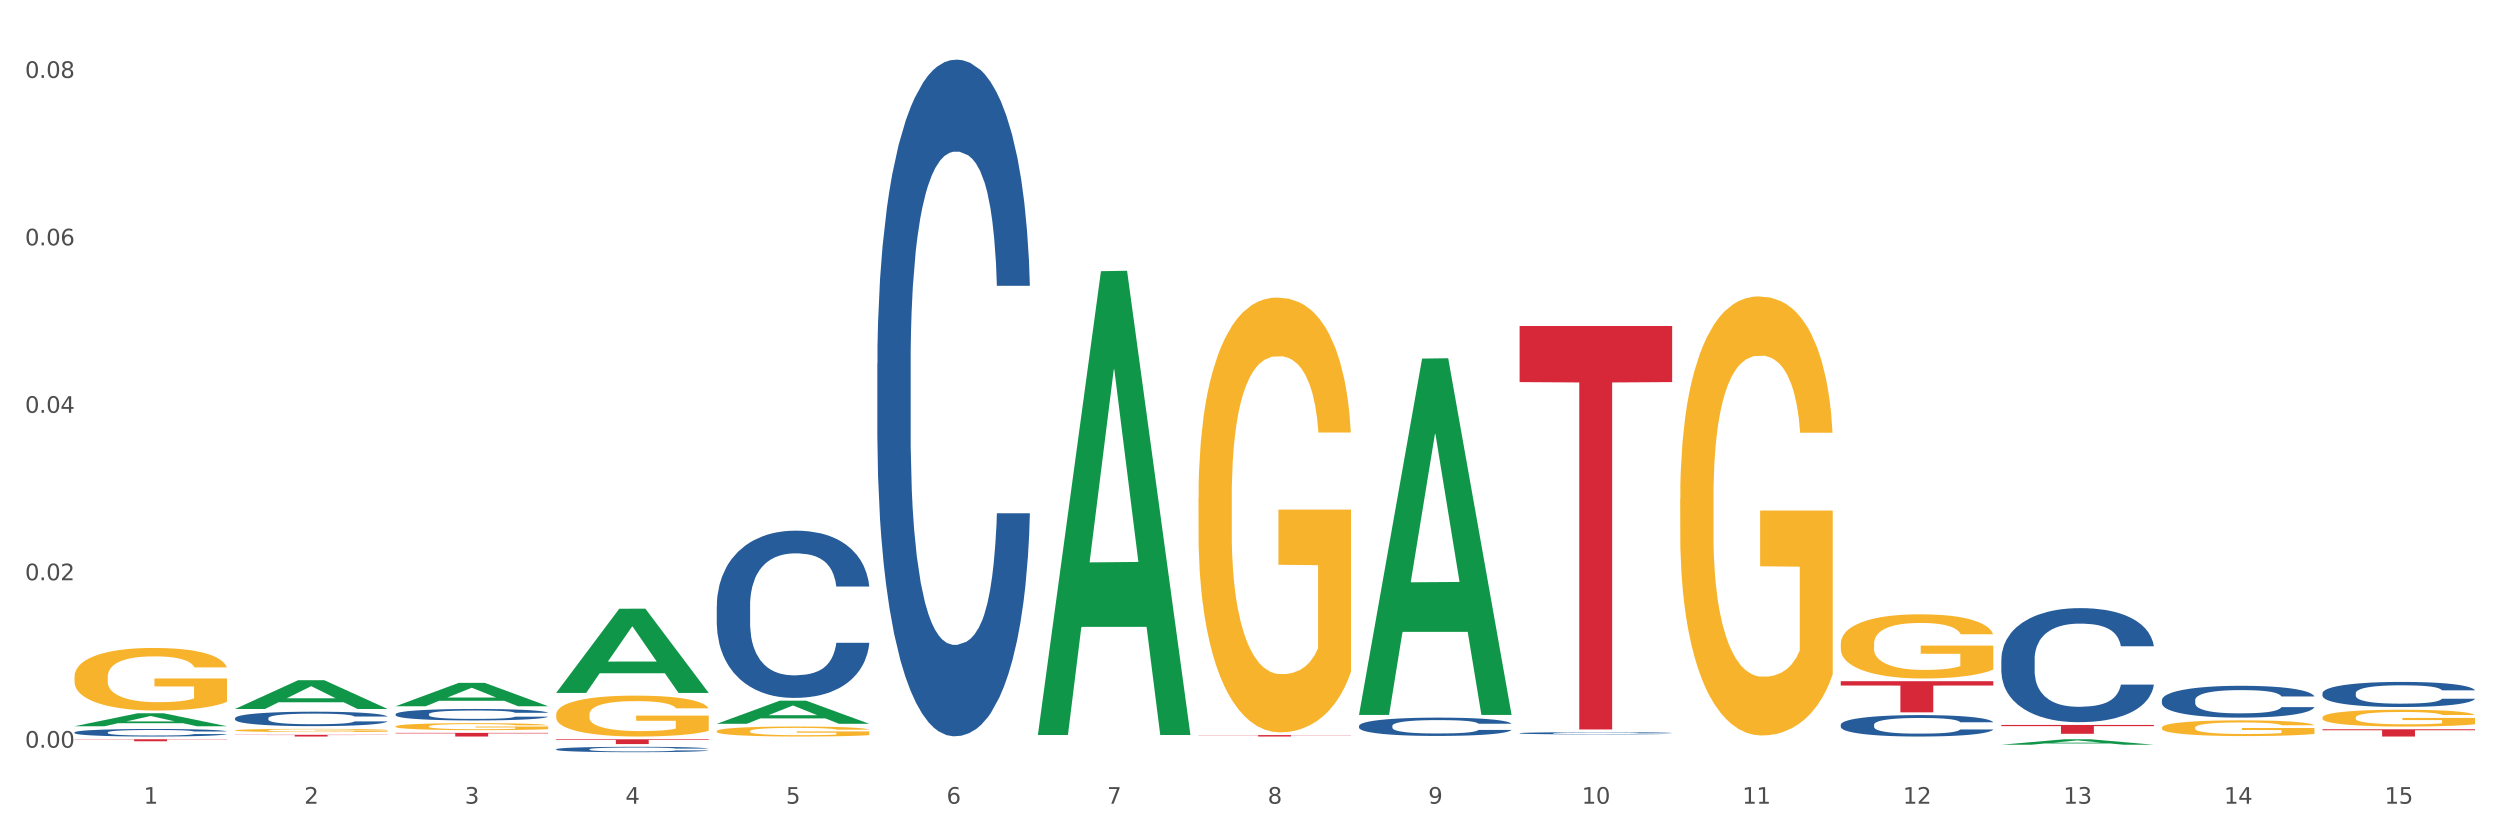 <?xml version="1.0" encoding="utf-8" standalone="no"?>
<!DOCTYPE svg PUBLIC "-//W3C//DTD SVG 1.1//EN"
  "http://www.w3.org/Graphics/SVG/1.1/DTD/svg11.dtd">
<svg xmlns:xlink="http://www.w3.org/1999/xlink" width="1080pt" height="360pt" viewBox="0 0 1080 360" xmlns="http://www.w3.org/2000/svg" version="1.1">
 <rect x="0" y="0" width="1080" height="360" fill="#333333" stroke="none"/>
 <defs>
  <style type="text/css">*{stroke-linejoin: round; stroke-linecap: butt}</style>
 </defs>
 <g id="figure_1">
  <g id="patch_1">
   <path d="M 0 360 
L 1080 360 
L 1080 0 
L 0 0 
z
" style="fill: #ffffff; stroke: #ffffff; stroke-linejoin: miter"/>
  </g>
  <g id="axes_1">
   <g id="matplotlib.axis_1">
    <g id="xtick_1">
     <g id="text_1">
      <!-- 1 -->
      <g style="fill: #4d4d4d" transform="translate(62.07 347.204) scale(0.096 -0.096)">
       <defs>
        <path id="DejaVuSans-31" d="M 794 531 
L 1825 531 
L 1825 4091 
L 703 3866 
L 703 4441 
L 1819 4666 
L 2450 4666 
L 2450 531 
L 3481 531 
L 3481 0 
L 794 0 
L 794 531 
z
" transform="scale(0.016)"/>
       </defs>
       <use xlink:href="#DejaVuSans-31"/>
      </g>
     </g>
    </g>
    <g id="xtick_2">
     <g id="text_2">
      <!-- 2 -->
      <g style="fill: #4d4d4d" transform="translate(131.436 347.204) scale(0.096 -0.096)">
       <defs>
        <path id="DejaVuSans-32" d="M 1228 531 
L 3431 531 
L 3431 0 
L 469 0 
L 469 531 
Q 828 903 1448 1529 
Q 2069 2156 2228 2338 
Q 2531 2678 2651 2914 
Q 2772 3150 2772 3378 
Q 2772 3750 2511 3984 
Q 2250 4219 1831 4219 
Q 1534 4219 1204 4116 
Q 875 4013 500 3803 
L 500 4441 
Q 881 4594 1212 4672 
Q 1544 4750 1819 4750 
Q 2544 4750 2975 4387 
Q 3406 4025 3406 3419 
Q 3406 3131 3298 2873 
Q 3191 2616 2906 2266 
Q 2828 2175 2409 1742 
Q 1991 1309 1228 531 
z
" transform="scale(0.016)"/>
       </defs>
       <use xlink:href="#DejaVuSans-32"/>
      </g>
     </g>
    </g>
    <g id="xtick_3">
     <g id="text_3">
      <!-- 3 -->
      <g style="fill: #4d4d4d" transform="translate(200.802 347.204) scale(0.096 -0.096)">
       <defs>
        <path id="DejaVuSans-33" d="M 2597 2516 
Q 3050 2419 3304 2112 
Q 3559 1806 3559 1356 
Q 3559 666 3084 287 
Q 2609 -91 1734 -91 
Q 1441 -91 1130 -33 
Q 819 25 488 141 
L 488 750 
Q 750 597 1062 519 
Q 1375 441 1716 441 
Q 2309 441 2620 675 
Q 2931 909 2931 1356 
Q 2931 1769 2642 2001 
Q 2353 2234 1838 2234 
L 1294 2234 
L 1294 2753 
L 1863 2753 
Q 2328 2753 2575 2939 
Q 2822 3125 2822 3475 
Q 2822 3834 2567 4026 
Q 2313 4219 1838 4219 
Q 1578 4219 1281 4162 
Q 984 4106 628 3988 
L 628 4550 
Q 988 4650 1302 4700 
Q 1616 4750 1894 4750 
Q 2613 4750 3031 4423 
Q 3450 4097 3450 3541 
Q 3450 3153 3228 2886 
Q 3006 2619 2597 2516 
z
" transform="scale(0.016)"/>
       </defs>
       <use xlink:href="#DejaVuSans-33"/>
      </g>
     </g>
    </g>
    <g id="xtick_4">
     <g id="text_4">
      <!-- 4 -->
      <g style="fill: #4d4d4d" transform="translate(270.169 347.204) scale(0.096 -0.096)">
       <defs>
        <path id="DejaVuSans-34" d="M 2419 4116 
L 825 1625 
L 2419 1625 
L 2419 4116 
z
M 2253 4666 
L 3047 4666 
L 3047 1625 
L 3713 1625 
L 3713 1100 
L 3047 1100 
L 3047 0 
L 2419 0 
L 2419 1100 
L 313 1100 
L 313 1709 
L 2253 4666 
z
" transform="scale(0.016)"/>
       </defs>
       <use xlink:href="#DejaVuSans-34"/>
      </g>
     </g>
    </g>
    <g id="xtick_5">
     <g id="text_5">
      <!-- 5 -->
      <g style="fill: #4d4d4d" transform="translate(339.535 347.204) scale(0.096 -0.096)">
       <defs>
        <path id="DejaVuSans-35" d="M 691 4666 
L 3169 4666 
L 3169 4134 
L 1269 4134 
L 1269 2991 
Q 1406 3038 1543 3061 
Q 1681 3084 1819 3084 
Q 2600 3084 3056 2656 
Q 3513 2228 3513 1497 
Q 3513 744 3044 326 
Q 2575 -91 1722 -91 
Q 1428 -91 1123 -41 
Q 819 9 494 109 
L 494 744 
Q 775 591 1075 516 
Q 1375 441 1709 441 
Q 2250 441 2565 725 
Q 2881 1009 2881 1497 
Q 2881 1984 2565 2268 
Q 2250 2553 1709 2553 
Q 1456 2553 1204 2497 
Q 953 2441 691 2322 
L 691 4666 
z
" transform="scale(0.016)"/>
       </defs>
       <use xlink:href="#DejaVuSans-35"/>
      </g>
     </g>
    </g>
    <g id="xtick_6">
     <g id="text_6">
      <!-- 6 -->
      <g style="fill: #4d4d4d" transform="translate(408.901 347.204) scale(0.096 -0.096)">
       <defs>
        <path id="DejaVuSans-36" d="M 2113 2584 
Q 1688 2584 1439 2293 
Q 1191 2003 1191 1497 
Q 1191 994 1439 701 
Q 1688 409 2113 409 
Q 2538 409 2786 701 
Q 3034 994 3034 1497 
Q 3034 2003 2786 2293 
Q 2538 2584 2113 2584 
z
M 3366 4563 
L 3366 3988 
Q 3128 4100 2886 4159 
Q 2644 4219 2406 4219 
Q 1781 4219 1451 3797 
Q 1122 3375 1075 2522 
Q 1259 2794 1537 2939 
Q 1816 3084 2150 3084 
Q 2853 3084 3261 2657 
Q 3669 2231 3669 1497 
Q 3669 778 3244 343 
Q 2819 -91 2113 -91 
Q 1303 -91 875 529 
Q 447 1150 447 2328 
Q 447 3434 972 4092 
Q 1497 4750 2381 4750 
Q 2619 4750 2861 4703 
Q 3103 4656 3366 4563 
z
" transform="scale(0.016)"/>
       </defs>
       <use xlink:href="#DejaVuSans-36"/>
      </g>
     </g>
    </g>
    <g id="xtick_7">
     <g id="text_7">
      <!-- 7 -->
      <g style="fill: #4d4d4d" transform="translate(478.267 347.204) scale(0.096 -0.096)">
       <defs>
        <path id="DejaVuSans-37" d="M 525 4666 
L 3525 4666 
L 3525 4397 
L 1831 0 
L 1172 0 
L 2766 4134 
L 525 4134 
L 525 4666 
z
" transform="scale(0.016)"/>
       </defs>
       <use xlink:href="#DejaVuSans-37"/>
      </g>
     </g>
    </g>
    <g id="xtick_8">
     <g id="text_8">
      <!-- 8 -->
      <g style="fill: #4d4d4d" transform="translate(547.634 347.204) scale(0.096 -0.096)">
       <defs>
        <path id="DejaVuSans-38" d="M 2034 2216 
Q 1584 2216 1326 1975 
Q 1069 1734 1069 1313 
Q 1069 891 1326 650 
Q 1584 409 2034 409 
Q 2484 409 2743 651 
Q 3003 894 3003 1313 
Q 3003 1734 2745 1975 
Q 2488 2216 2034 2216 
z
M 1403 2484 
Q 997 2584 770 2862 
Q 544 3141 544 3541 
Q 544 4100 942 4425 
Q 1341 4750 2034 4750 
Q 2731 4750 3128 4425 
Q 3525 4100 3525 3541 
Q 3525 3141 3298 2862 
Q 3072 2584 2669 2484 
Q 3125 2378 3379 2068 
Q 3634 1759 3634 1313 
Q 3634 634 3220 271 
Q 2806 -91 2034 -91 
Q 1263 -91 848 271 
Q 434 634 434 1313 
Q 434 1759 690 2068 
Q 947 2378 1403 2484 
z
M 1172 3481 
Q 1172 3119 1398 2916 
Q 1625 2713 2034 2713 
Q 2441 2713 2670 2916 
Q 2900 3119 2900 3481 
Q 2900 3844 2670 4047 
Q 2441 4250 2034 4250 
Q 1625 4250 1398 4047 
Q 1172 3844 1172 3481 
z
" transform="scale(0.016)"/>
       </defs>
       <use xlink:href="#DejaVuSans-38"/>
      </g>
     </g>
    </g>
    <g id="xtick_9">
     <g id="text_9">
      <!-- 9 -->
      <g style="fill: #4d4d4d" transform="translate(617 347.204) scale(0.096 -0.096)">
       <defs>
        <path id="DejaVuSans-39" d="M 703 97 
L 703 672 
Q 941 559 1184 500 
Q 1428 441 1663 441 
Q 2288 441 2617 861 
Q 2947 1281 2994 2138 
Q 2813 1869 2534 1725 
Q 2256 1581 1919 1581 
Q 1219 1581 811 2004 
Q 403 2428 403 3163 
Q 403 3881 828 4315 
Q 1253 4750 1959 4750 
Q 2769 4750 3195 4129 
Q 3622 3509 3622 2328 
Q 3622 1225 3098 567 
Q 2575 -91 1691 -91 
Q 1453 -91 1209 -44 
Q 966 3 703 97 
z
M 1959 2075 
Q 2384 2075 2632 2365 
Q 2881 2656 2881 3163 
Q 2881 3666 2632 3958 
Q 2384 4250 1959 4250 
Q 1534 4250 1286 3958 
Q 1038 3666 1038 3163 
Q 1038 2656 1286 2365 
Q 1534 2075 1959 2075 
z
" transform="scale(0.016)"/>
       </defs>
       <use xlink:href="#DejaVuSans-39"/>
      </g>
     </g>
    </g>
    <g id="xtick_10">
     <g id="text_10">
      <!-- 10 -->
      <g style="fill: #4d4d4d" transform="translate(683.312 347.204) scale(0.096 -0.096)">
       <defs>
        <path id="DejaVuSans-30" d="M 2034 4250 
Q 1547 4250 1301 3770 
Q 1056 3291 1056 2328 
Q 1056 1369 1301 889 
Q 1547 409 2034 409 
Q 2525 409 2770 889 
Q 3016 1369 3016 2328 
Q 3016 3291 2770 3770 
Q 2525 4250 2034 4250 
z
M 2034 4750 
Q 2819 4750 3233 4129 
Q 3647 3509 3647 2328 
Q 3647 1150 3233 529 
Q 2819 -91 2034 -91 
Q 1250 -91 836 529 
Q 422 1150 422 2328 
Q 422 3509 836 4129 
Q 1250 4750 2034 4750 
z
" transform="scale(0.016)"/>
       </defs>
       <use xlink:href="#DejaVuSans-31"/>
       <use xlink:href="#DejaVuSans-30" transform="translate(63.623 0)"/>
      </g>
     </g>
    </g>
    <g id="xtick_11">
     <g id="text_11">
      <!-- 11 -->
      <g style="fill: #4d4d4d" transform="translate(752.678 347.204) scale(0.096 -0.096)">
       <use xlink:href="#DejaVuSans-31"/>
       <use xlink:href="#DejaVuSans-31" transform="translate(63.623 0)"/>
      </g>
     </g>
    </g>
    <g id="xtick_12">
     <g id="text_12">
      <!-- 12 -->
      <g style="fill: #4d4d4d" transform="translate(822.044 347.204) scale(0.096 -0.096)">
       <use xlink:href="#DejaVuSans-31"/>
       <use xlink:href="#DejaVuSans-32" transform="translate(63.623 0)"/>
      </g>
     </g>
    </g>
    <g id="xtick_13">
     <g id="text_13">
      <!-- 13 -->
      <g style="fill: #4d4d4d" transform="translate(891.411 347.204) scale(0.096 -0.096)">
       <use xlink:href="#DejaVuSans-31"/>
       <use xlink:href="#DejaVuSans-33" transform="translate(63.623 0)"/>
      </g>
     </g>
    </g>
    <g id="xtick_14">
     <g id="text_14">
      <!-- 14 -->
      <g style="fill: #4d4d4d" transform="translate(960.777 347.204) scale(0.096 -0.096)">
       <use xlink:href="#DejaVuSans-31"/>
       <use xlink:href="#DejaVuSans-34" transform="translate(63.623 0)"/>
      </g>
     </g>
    </g>
    <g id="xtick_15">
     <g id="text_15">
      <!-- 15 -->
      <g style="fill: #4d4d4d" transform="translate(1030.143 347.204) scale(0.096 -0.096)">
       <use xlink:href="#DejaVuSans-31"/>
       <use xlink:href="#DejaVuSans-35" transform="translate(63.623 0)"/>
      </g>
     </g>
    </g>
    <g id="xtick_16"/>
    <g id="xtick_17"/>
    <g id="xtick_18"/>
    <g id="xtick_19"/>
    <g id="xtick_20"/>
    <g id="xtick_21"/>
    <g id="xtick_22"/>
    <g id="xtick_23"/>
    <g id="xtick_24"/>
    <g id="xtick_25"/>
    <g id="xtick_26"/>
    <g id="xtick_27"/>
    <g id="xtick_28"/>
    <g id="xtick_29"/>
   </g>
   <g id="matplotlib.axis_2">
    <g id="ytick_1">
     <g id="text_16">
      <!-- 0.00 -->
      <g style="fill: #4d4d4d" transform="translate(10.8 323.002) scale(0.096 -0.096)">
       <defs>
        <path id="DejaVuSans-2e" d="M 684 794 
L 1344 794 
L 1344 0 
L 684 0 
L 684 794 
z
" transform="scale(0.016)"/>
       </defs>
       <use xlink:href="#DejaVuSans-30"/>
       <use xlink:href="#DejaVuSans-2e" transform="translate(63.623 0)"/>
       <use xlink:href="#DejaVuSans-30" transform="translate(95.41 0)"/>
       <use xlink:href="#DejaVuSans-30" transform="translate(159.033 0)"/>
      </g>
     </g>
    </g>
    <g id="ytick_2">
     <g id="text_17">
      <!-- 0.02 -->
      <g style="fill: #4d4d4d" transform="translate(10.8 250.667) scale(0.096 -0.096)">
       <use xlink:href="#DejaVuSans-30"/>
       <use xlink:href="#DejaVuSans-2e" transform="translate(63.623 0)"/>
       <use xlink:href="#DejaVuSans-30" transform="translate(95.41 0)"/>
       <use xlink:href="#DejaVuSans-32" transform="translate(159.033 0)"/>
      </g>
     </g>
    </g>
    <g id="ytick_3">
     <g id="text_18">
      <!-- 0.04 -->
      <g style="fill: #4d4d4d" transform="translate(10.8 178.332) scale(0.096 -0.096)">
       <use xlink:href="#DejaVuSans-30"/>
       <use xlink:href="#DejaVuSans-2e" transform="translate(63.623 0)"/>
       <use xlink:href="#DejaVuSans-30" transform="translate(95.41 0)"/>
       <use xlink:href="#DejaVuSans-34" transform="translate(159.033 0)"/>
      </g>
     </g>
    </g>
    <g id="ytick_4">
     <g id="text_19">
      <!-- 0.06 -->
      <g style="fill: #4d4d4d" transform="translate(10.8 105.997) scale(0.096 -0.096)">
       <use xlink:href="#DejaVuSans-30"/>
       <use xlink:href="#DejaVuSans-2e" transform="translate(63.623 0)"/>
       <use xlink:href="#DejaVuSans-30" transform="translate(95.41 0)"/>
       <use xlink:href="#DejaVuSans-36" transform="translate(159.033 0)"/>
      </g>
     </g>
    </g>
    <g id="ytick_5">
     <g id="text_20">
      <!-- 0.08 -->
      <g style="fill: #4d4d4d" transform="translate(10.8 33.662) scale(0.096 -0.096)">
       <use xlink:href="#DejaVuSans-30"/>
       <use xlink:href="#DejaVuSans-2e" transform="translate(63.623 0)"/>
       <use xlink:href="#DejaVuSans-30" transform="translate(95.41 0)"/>
       <use xlink:href="#DejaVuSans-38" transform="translate(159.033 0)"/>
      </g>
     </g>
    </g>
    <g id="ytick_6"/>
    <g id="ytick_7"/>
    <g id="ytick_8"/>
    <g id="ytick_9"/>
   </g>
   <g id="PolyCollection_1">
    <path d="M 656.471 140.842 
L 722.369 140.842 
L 722.369 165.062 
L 696.447 165.226 
L 696.447 315.128 
L 682.237 315.128 
L 682.237 165.226 
L 656.471 165.062 
L 656.471 141.006 
L 656.471 140.842 
z
" clip-path="url(#pef50da8c4e)" style="fill: #d62839"/>
    <path d="M 795.203 294.284 
L 861.101 294.284 
L 861.101 296.154 
L 835.179 296.167 
L 835.179 307.741 
L 820.969 307.741 
L 820.969 296.167 
L 795.203 296.154 
L 795.203 294.297 
L 795.203 294.284 
z
" clip-path="url(#pef50da8c4e)" style="fill: #d62839"/>
    <path d="M 864.57 313.159 
L 930.468 313.159 
L 930.468 313.692 
L 904.546 313.696 
L 904.546 316.994 
L 890.335 316.994 
L 890.335 313.696 
L 864.57 313.692 
L 864.57 313.163 
L 864.57 313.159 
z
" clip-path="url(#pef50da8c4e)" style="fill: #d62839"/>
    <path d="M 864.57 321.718 
L 864.638 321.716 
L 891.812 319.357 
L 903.089 319.355 
L 930.468 321.723 
L 917.424 321.723 
L 911.513 321.171 
L 883.456 321.171 
L 883.252 321.18 
L 877.545 321.723 
L 864.57 321.723 
L 864.57 321.718 
L 886.989 320.842 
L 907.981 320.84 
L 897.587 319.86 
L 897.451 319.855 
L 897.315 319.862 
L 886.921 320.84 
L 886.989 320.842 
L 864.57 321.718 
z
" clip-path="url(#pef50da8c4e)" style="fill: #109648"/>
    <path d="M 1003.302 315.046 
L 1069.2 315.046 
L 1069.2 315.482 
L 1043.278 315.485 
L 1043.278 318.181 
L 1029.068 318.181 
L 1029.068 315.485 
L 1003.302 315.482 
L 1003.302 315.049 
L 1003.302 315.046 
z
" clip-path="url(#pef50da8c4e)" style="fill: #d62839"/>
    <path d="M 933.936 302.443 
L 934.014 302.43 
L 934.014 302.078 
L 934.247 301.601 
L 935.104 300.721 
L 936.195 300.055 
L 938.064 299.277 
L 939.077 298.95 
L 940.401 298.586 
L 943.127 297.995 
L 946.243 297.492 
L 948.424 297.216 
L 950.06 297.04 
L 953.721 296.726 
L 955.824 296.588 
L 958.005 296.475 
L 959.874 296.399 
L 962.99 296.311 
L 965.483 296.274 
L 968.365 296.261 
L 970.779 296.274 
L 973.973 296.324 
L 978.647 296.475 
L 980.438 296.563 
L 982.853 296.714 
L 985.346 296.915 
L 987.371 297.116 
L 989.708 297.405 
L 992.122 297.781 
L 994.459 298.259 
L 996.095 298.699 
L 997.419 299.163 
L 998.587 299.729 
L 999.444 300.344 
L 999.834 300.86 
L 985.579 300.86 
L 985.19 300.395 
L 984.411 299.892 
L 983.632 299.553 
L 982.775 299.277 
L 981.451 298.962 
L 980.283 298.761 
L 978.335 298.523 
L 976.544 298.372 
L 975.064 298.284 
L 973.272 298.209 
L 969.455 298.133 
L 966.729 298.133 
L 965.015 298.158 
L 962.912 298.221 
L 961.121 298.309 
L 959.018 298.46 
L 957.382 298.623 
L 955.746 298.837 
L 954.811 298.988 
L 953.409 299.264 
L 952.475 299.49 
L 951.228 299.88 
L 950.527 300.156 
L 949.281 300.872 
L 948.736 301.4 
L 948.502 301.764 
L 948.346 302.166 
L 948.346 304.126 
L 948.814 305.006 
L 949.203 305.383 
L 949.826 305.81 
L 950.995 306.362 
L 952.708 306.903 
L 954.5 307.292 
L 955.98 307.531 
L 957.382 307.707 
L 958.784 307.845 
L 960.498 307.971 
L 961.9 308.046 
L 964.003 308.121 
L 966.495 308.159 
L 968.443 308.159 
L 972.415 308.096 
L 974.207 308.033 
L 975.92 307.946 
L 977.79 307.807 
L 979.27 307.657 
L 980.127 307.543 
L 981.529 307.305 
L 982.619 307.054 
L 983.554 306.765 
L 984.177 306.513 
L 984.878 306.136 
L 985.423 305.709 
L 985.579 305.483 
L 999.834 305.483 
L 999.522 305.935 
L 998.977 306.375 
L 997.886 306.966 
L 997.03 307.305 
L 995.705 307.719 
L 994.303 308.071 
L 992.356 308.461 
L 990.564 308.75 
L 988.695 309.001 
L 986.67 309.227 
L 983.009 309.541 
L 981.685 309.629 
L 978.88 309.78 
L 976.699 309.868 
L 973.506 309.956 
L 970.234 310.006 
L 966.807 310.019 
L 963.769 309.993 
L 960.42 309.918 
L 958.317 309.843 
L 955.98 309.73 
L 953.253 309.554 
L 950.683 309.34 
L 948.268 309.089 
L 946.009 308.8 
L 943.906 308.473 
L 941.18 307.933 
L 939.155 307.405 
L 937.675 306.915 
L 936.662 306.501 
L 935.65 305.973 
L 935.104 305.609 
L 934.247 304.729 
L 933.936 303.913 
L 933.936 302.443 
z
" clip-path="url(#pef50da8c4e)" style="fill: #255c99"/>
    <path d="M 1003.302 299.462 
L 1003.38 299.452 
L 1003.38 299.175 
L 1003.614 298.798 
L 1004.47 298.105 
L 1005.561 297.579 
L 1007.43 296.965 
L 1008.443 296.707 
L 1009.767 296.42 
L 1012.494 295.954 
L 1015.609 295.558 
L 1017.79 295.34 
L 1019.426 295.201 
L 1023.087 294.953 
L 1025.19 294.844 
L 1027.371 294.755 
L 1029.241 294.696 
L 1032.356 294.626 
L 1034.849 294.597 
L 1037.731 294.587 
L 1040.146 294.597 
L 1043.339 294.636 
L 1048.013 294.755 
L 1049.805 294.825 
L 1052.219 294.943 
L 1054.712 295.102 
L 1056.737 295.261 
L 1059.074 295.489 
L 1061.489 295.786 
L 1063.825 296.162 
L 1065.461 296.509 
L 1066.785 296.876 
L 1067.954 297.322 
L 1068.811 297.807 
L 1069.2 298.214 
L 1054.945 298.214 
L 1054.556 297.847 
L 1053.777 297.451 
L 1052.998 297.183 
L 1052.141 296.965 
L 1050.817 296.717 
L 1049.649 296.559 
L 1047.701 296.37 
L 1045.91 296.252 
L 1044.43 296.182 
L 1042.638 296.123 
L 1038.822 296.063 
L 1036.095 296.063 
L 1034.382 296.083 
L 1032.278 296.133 
L 1030.487 296.202 
L 1028.384 296.321 
L 1026.748 296.45 
L 1025.112 296.618 
L 1024.178 296.737 
L 1022.775 296.955 
L 1021.841 297.133 
L 1020.594 297.441 
L 1019.893 297.659 
L 1018.647 298.224 
L 1018.102 298.64 
L 1017.868 298.927 
L 1017.712 299.244 
L 1017.712 300.79 
L 1018.18 301.484 
L 1018.569 301.781 
L 1019.192 302.118 
L 1020.361 302.554 
L 1022.074 302.98 
L 1023.866 303.287 
L 1025.346 303.476 
L 1026.748 303.614 
L 1028.15 303.723 
L 1029.864 303.822 
L 1031.266 303.882 
L 1033.369 303.941 
L 1035.862 303.971 
L 1037.809 303.971 
L 1041.781 303.921 
L 1043.573 303.872 
L 1045.287 303.803 
L 1047.156 303.694 
L 1048.636 303.575 
L 1049.493 303.485 
L 1050.895 303.297 
L 1051.986 303.099 
L 1052.92 302.871 
L 1053.543 302.673 
L 1054.244 302.376 
L 1054.79 302.039 
L 1054.945 301.86 
L 1069.2 301.86 
L 1068.888 302.217 
L 1068.343 302.564 
L 1067.253 303.03 
L 1066.396 303.297 
L 1065.072 303.624 
L 1063.67 303.902 
L 1061.722 304.209 
L 1059.931 304.437 
L 1058.061 304.635 
L 1056.036 304.813 
L 1052.375 305.061 
L 1051.051 305.13 
L 1048.247 305.249 
L 1046.066 305.319 
L 1042.872 305.388 
L 1039.6 305.428 
L 1036.173 305.438 
L 1033.135 305.418 
L 1029.786 305.358 
L 1027.683 305.299 
L 1025.346 305.21 
L 1022.62 305.071 
L 1020.049 304.903 
L 1017.634 304.704 
L 1015.376 304.476 
L 1013.272 304.219 
L 1010.546 303.793 
L 1008.521 303.376 
L 1007.041 302.99 
L 1006.028 302.663 
L 1005.016 302.247 
L 1004.47 301.959 
L 1003.614 301.266 
L 1003.302 300.622 
L 1003.302 299.462 
z
" clip-path="url(#pef50da8c4e)" style="fill: #255c99"/>
    <path d="M 795.203 313.078 
L 795.281 313.07 
L 795.281 312.833 
L 795.515 312.511 
L 796.372 311.919 
L 797.462 311.471 
L 799.332 310.946 
L 800.344 310.726 
L 801.669 310.481 
L 804.395 310.083 
L 807.511 309.744 
L 809.692 309.558 
L 811.327 309.44 
L 814.988 309.228 
L 817.092 309.135 
L 819.273 309.059 
L 821.142 309.008 
L 824.258 308.949 
L 826.75 308.924 
L 829.632 308.915 
L 832.047 308.924 
L 835.241 308.957 
L 839.914 309.059 
L 841.706 309.118 
L 844.121 309.22 
L 846.613 309.355 
L 848.638 309.491 
L 850.975 309.685 
L 853.39 309.939 
L 855.727 310.261 
L 857.362 310.557 
L 858.687 310.87 
L 859.855 311.251 
L 860.712 311.665 
L 861.101 312.012 
L 846.847 312.012 
L 846.457 311.699 
L 845.678 311.361 
L 844.899 311.132 
L 844.043 310.946 
L 842.718 310.734 
L 841.55 310.599 
L 839.603 310.438 
L 837.811 310.337 
L 836.331 310.277 
L 834.54 310.227 
L 830.723 310.176 
L 827.997 310.176 
L 826.283 310.193 
L 824.18 310.235 
L 822.388 310.294 
L 820.285 310.396 
L 818.649 310.506 
L 817.014 310.65 
L 816.079 310.751 
L 814.677 310.937 
L 813.742 311.09 
L 812.496 311.352 
L 811.795 311.538 
L 810.548 312.021 
L 810.003 312.376 
L 809.77 312.621 
L 809.614 312.892 
L 809.614 314.212 
L 810.081 314.804 
L 810.471 315.058 
L 811.094 315.346 
L 812.262 315.718 
L 813.976 316.082 
L 815.767 316.344 
L 817.247 316.505 
L 818.649 316.624 
L 820.051 316.717 
L 821.765 316.801 
L 823.167 316.852 
L 825.27 316.903 
L 827.763 316.928 
L 829.71 316.928 
L 833.683 316.886 
L 835.474 316.844 
L 837.188 316.784 
L 839.057 316.691 
L 840.537 316.59 
L 841.394 316.514 
L 842.796 316.353 
L 843.887 316.184 
L 844.822 315.989 
L 845.445 315.82 
L 846.146 315.566 
L 846.691 315.278 
L 846.847 315.126 
L 861.101 315.126 
L 860.79 315.431 
L 860.245 315.727 
L 859.154 316.124 
L 858.297 316.353 
L 856.973 316.632 
L 855.571 316.869 
L 853.624 317.131 
L 851.832 317.326 
L 849.963 317.495 
L 847.937 317.647 
L 844.276 317.859 
L 842.952 317.918 
L 840.148 318.02 
L 837.967 318.079 
L 834.773 318.138 
L 831.502 318.172 
L 828.074 318.181 
L 825.037 318.164 
L 821.687 318.113 
L 819.584 318.062 
L 817.247 317.986 
L 814.521 317.867 
L 811.951 317.724 
L 809.536 317.554 
L 807.277 317.36 
L 805.174 317.14 
L 802.448 316.776 
L 800.422 316.421 
L 798.942 316.091 
L 797.93 315.811 
L 796.917 315.456 
L 796.372 315.211 
L 795.515 314.618 
L 795.203 314.068 
L 795.203 313.078 
z
" clip-path="url(#pef50da8c4e)" style="fill: #255c99"/>
    <path d="M 101.541 310.259 
L 101.619 310.253 
L 101.619 310.093 
L 101.853 309.876 
L 102.71 309.476 
L 103.8 309.174 
L 105.67 308.82 
L 106.682 308.672 
L 108.006 308.506 
L 110.733 308.238 
L 113.848 308.009 
L 116.029 307.884 
L 117.665 307.804 
L 121.326 307.661 
L 123.429 307.598 
L 125.61 307.547 
L 127.48 307.513 
L 130.595 307.473 
L 133.088 307.456 
L 135.97 307.45 
L 138.385 307.456 
L 141.578 307.478 
L 146.252 307.547 
L 148.044 307.587 
L 150.458 307.655 
L 152.951 307.747 
L 154.976 307.838 
L 157.313 307.969 
L 159.728 308.141 
L 162.064 308.358 
L 163.7 308.557 
L 165.024 308.769 
L 166.193 309.025 
L 167.05 309.305 
L 167.439 309.539 
L 153.185 309.539 
L 152.795 309.328 
L 152.016 309.1 
L 151.237 308.946 
L 150.38 308.82 
L 149.056 308.677 
L 147.888 308.586 
L 145.941 308.477 
L 144.149 308.409 
L 142.669 308.369 
L 140.877 308.335 
L 137.061 308.3 
L 134.334 308.3 
L 132.621 308.312 
L 130.518 308.34 
L 128.726 308.38 
L 126.623 308.449 
L 124.987 308.523 
L 123.351 308.62 
L 122.417 308.689 
L 121.015 308.814 
L 120.08 308.917 
L 118.834 309.094 
L 118.133 309.22 
L 116.886 309.545 
L 116.341 309.785 
L 116.107 309.95 
L 115.952 310.133 
L 115.952 311.023 
L 116.419 311.423 
L 116.808 311.594 
L 117.431 311.788 
L 118.6 312.04 
L 120.314 312.285 
L 122.105 312.462 
L 123.585 312.57 
L 124.987 312.65 
L 126.389 312.713 
L 128.103 312.77 
L 129.505 312.805 
L 131.608 312.839 
L 134.101 312.856 
L 136.048 312.856 
L 140.021 312.827 
L 141.812 312.799 
L 143.526 312.759 
L 145.395 312.696 
L 146.875 312.628 
L 147.732 312.576 
L 149.134 312.468 
L 150.225 312.354 
L 151.159 312.222 
L 151.783 312.108 
L 152.484 311.937 
L 153.029 311.743 
L 153.185 311.64 
L 167.439 311.64 
L 167.128 311.845 
L 166.582 312.045 
L 165.492 312.314 
L 164.635 312.468 
L 163.311 312.656 
L 161.909 312.816 
L 159.961 312.993 
L 158.17 313.124 
L 156.3 313.238 
L 154.275 313.341 
L 150.614 313.484 
L 149.29 313.524 
L 146.486 313.592 
L 144.305 313.632 
L 141.111 313.672 
L 137.84 313.695 
L 134.412 313.701 
L 131.374 313.689 
L 128.025 313.655 
L 125.922 313.621 
L 123.585 313.569 
L 120.859 313.49 
L 118.288 313.392 
L 115.874 313.278 
L 113.615 313.147 
L 111.512 312.999 
L 108.785 312.753 
L 106.76 312.513 
L 105.28 312.291 
L 104.267 312.102 
L 103.255 311.863 
L 102.71 311.697 
L 101.853 311.297 
L 101.541 310.926 
L 101.541 310.259 
z
" clip-path="url(#pef50da8c4e)" style="fill: #255c99"/>
    <path d="M 170.907 308.501 
L 170.985 308.497 
L 170.985 308.37 
L 171.219 308.198 
L 172.076 307.881 
L 173.166 307.641 
L 175.036 307.36 
L 176.048 307.242 
L 177.373 307.111 
L 180.099 306.898 
L 183.215 306.717 
L 185.396 306.617 
L 187.031 306.553 
L 190.692 306.44 
L 192.796 306.39 
L 194.977 306.35 
L 196.846 306.322 
L 199.962 306.291 
L 202.454 306.277 
L 205.336 306.273 
L 207.751 306.277 
L 210.945 306.295 
L 215.618 306.35 
L 217.41 306.381 
L 219.825 306.436 
L 222.317 306.508 
L 224.342 306.581 
L 226.679 306.685 
L 229.094 306.821 
L 231.431 306.993 
L 233.066 307.151 
L 234.391 307.319 
L 235.559 307.523 
L 236.416 307.745 
L 236.805 307.931 
L 222.551 307.931 
L 222.161 307.763 
L 221.382 307.582 
L 220.604 307.459 
L 219.747 307.36 
L 218.422 307.247 
L 217.254 307.174 
L 215.307 307.088 
L 213.515 307.034 
L 212.035 307.002 
L 210.244 306.975 
L 206.427 306.948 
L 203.701 306.948 
L 201.987 306.957 
L 199.884 306.979 
L 198.092 307.011 
L 195.989 307.065 
L 194.353 307.124 
L 192.718 307.201 
L 191.783 307.256 
L 190.381 307.355 
L 189.446 307.437 
L 188.2 307.577 
L 187.499 307.677 
L 186.252 307.935 
L 185.707 308.125 
L 185.474 308.257 
L 185.318 308.402 
L 185.318 309.108 
L 185.785 309.425 
L 186.175 309.561 
L 186.798 309.715 
L 187.966 309.915 
L 189.68 310.11 
L 191.471 310.25 
L 192.951 310.336 
L 194.353 310.399 
L 195.755 310.449 
L 197.469 310.495 
L 198.871 310.522 
L 200.974 310.549 
L 203.467 310.563 
L 205.414 310.563 
L 209.387 310.54 
L 211.178 310.517 
L 212.892 310.486 
L 214.761 310.436 
L 216.241 310.381 
L 217.098 310.341 
L 218.5 310.254 
L 219.591 310.164 
L 220.526 310.06 
L 221.149 309.969 
L 221.85 309.833 
L 222.395 309.679 
L 222.551 309.598 
L 236.805 309.598 
L 236.494 309.761 
L 235.949 309.919 
L 234.858 310.132 
L 234.001 310.254 
L 232.677 310.404 
L 231.275 310.531 
L 229.328 310.671 
L 227.536 310.775 
L 225.667 310.866 
L 223.641 310.948 
L 219.98 311.061 
L 218.656 311.093 
L 215.852 311.147 
L 213.671 311.179 
L 210.477 311.21 
L 207.206 311.228 
L 203.779 311.233 
L 200.741 311.224 
L 197.391 311.197 
L 195.288 311.17 
L 192.951 311.129 
L 190.225 311.065 
L 187.655 310.988 
L 185.24 310.898 
L 182.981 310.794 
L 180.878 310.676 
L 178.152 310.481 
L 176.126 310.291 
L 174.646 310.114 
L 173.634 309.965 
L 172.621 309.774 
L 172.076 309.643 
L 171.219 309.326 
L 170.907 309.031 
L 170.907 308.501 
z
" clip-path="url(#pef50da8c4e)" style="fill: #255c99"/>
    <path d="M 240.274 323.667 
L 240.352 323.665 
L 240.352 323.606 
L 240.585 323.525 
L 241.442 323.376 
L 242.533 323.263 
L 244.402 323.131 
L 245.415 323.076 
L 246.739 323.014 
L 249.465 322.915 
L 252.581 322.829 
L 254.762 322.783 
L 256.398 322.753 
L 260.059 322.7 
L 262.162 322.676 
L 264.343 322.657 
L 266.212 322.644 
L 269.328 322.63 
L 271.821 322.623 
L 274.703 322.621 
L 277.117 322.623 
L 280.311 322.632 
L 284.985 322.657 
L 286.776 322.672 
L 289.191 322.698 
L 291.683 322.732 
L 293.709 322.766 
L 296.045 322.815 
L 298.46 322.878 
L 300.797 322.959 
L 302.433 323.034 
L 303.757 323.112 
L 304.925 323.208 
L 305.782 323.312 
L 306.172 323.399 
L 291.917 323.399 
L 291.528 323.321 
L 290.749 323.236 
L 289.97 323.178 
L 289.113 323.131 
L 287.789 323.078 
L 286.62 323.044 
L 284.673 323.004 
L 282.881 322.978 
L 281.401 322.963 
L 279.61 322.951 
L 275.793 322.938 
L 273.067 322.938 
L 271.353 322.942 
L 269.25 322.953 
L 267.458 322.968 
L 265.355 322.993 
L 263.72 323.021 
L 262.084 323.057 
L 261.149 323.083 
L 259.747 323.129 
L 258.812 323.168 
L 257.566 323.233 
L 256.865 323.28 
L 255.619 323.401 
L 255.073 323.491 
L 254.84 323.552 
L 254.684 323.62 
L 254.684 323.952 
L 255.151 324.101 
L 255.541 324.165 
L 256.164 324.237 
L 257.332 324.331 
L 259.046 324.422 
L 260.838 324.488 
L 262.318 324.528 
L 263.72 324.558 
L 265.122 324.582 
L 266.835 324.603 
L 268.237 324.616 
L 270.341 324.628 
L 272.833 324.635 
L 274.78 324.635 
L 278.753 324.624 
L 280.545 324.614 
L 282.258 324.599 
L 284.128 324.575 
L 285.608 324.55 
L 286.465 324.531 
L 287.867 324.49 
L 288.957 324.448 
L 289.892 324.399 
L 290.515 324.356 
L 291.216 324.292 
L 291.761 324.22 
L 291.917 324.182 
L 306.172 324.182 
L 305.86 324.258 
L 305.315 324.333 
L 304.224 324.433 
L 303.367 324.49 
L 302.043 324.56 
L 300.641 324.62 
L 298.694 324.686 
L 296.902 324.735 
L 295.033 324.777 
L 293.008 324.816 
L 289.347 324.869 
L 288.022 324.884 
L 285.218 324.909 
L 283.037 324.924 
L 279.844 324.939 
L 276.572 324.947 
L 273.145 324.95 
L 270.107 324.945 
L 266.757 324.932 
L 264.654 324.92 
L 262.318 324.901 
L 259.591 324.871 
L 257.021 324.835 
L 254.606 324.792 
L 252.347 324.743 
L 250.244 324.688 
L 247.518 324.597 
L 245.493 324.507 
L 244.013 324.424 
L 243 324.354 
L 241.987 324.265 
L 241.442 324.203 
L 240.585 324.054 
L 240.274 323.916 
L 240.274 323.667 
z
" clip-path="url(#pef50da8c4e)" style="fill: #255c99"/>
    <path d="M 309.64 261.709 
L 309.718 261.643 
L 309.718 259.795 
L 309.951 257.287 
L 310.808 252.668 
L 311.899 249.171 
L 313.768 245.08 
L 314.781 243.364 
L 316.105 241.45 
L 318.831 238.349 
L 321.947 235.709 
L 324.128 234.257 
L 325.764 233.334 
L 329.425 231.684 
L 331.528 230.958 
L 333.709 230.364 
L 335.578 229.968 
L 338.694 229.506 
L 341.187 229.308 
L 344.069 229.242 
L 346.484 229.308 
L 349.677 229.572 
L 354.351 230.364 
L 356.142 230.826 
L 358.557 231.618 
L 361.05 232.674 
L 363.075 233.729 
L 365.412 235.247 
L 367.826 237.227 
L 370.163 239.734 
L 371.799 242.044 
L 373.123 244.486 
L 374.291 247.455 
L 375.148 250.689 
L 375.538 253.394 
L 361.283 253.394 
L 360.894 250.953 
L 360.115 248.313 
L 359.336 246.531 
L 358.479 245.08 
L 357.155 243.43 
L 355.987 242.374 
L 354.039 241.12 
L 352.248 240.328 
L 350.768 239.866 
L 348.976 239.47 
L 345.159 239.075 
L 342.433 239.075 
L 340.719 239.207 
L 338.616 239.536 
L 336.825 239.998 
L 334.722 240.79 
L 333.086 241.648 
L 331.45 242.77 
L 330.515 243.562 
L 329.113 245.014 
L 328.179 246.201 
L 326.932 248.247 
L 326.231 249.699 
L 324.985 253.46 
L 324.44 256.232 
L 324.206 258.145 
L 324.05 260.257 
L 324.05 270.551 
L 324.518 275.17 
L 324.907 277.15 
L 325.53 279.394 
L 326.699 282.297 
L 328.412 285.135 
L 330.204 287.18 
L 331.684 288.434 
L 333.086 289.358 
L 334.488 290.084 
L 336.202 290.744 
L 337.604 291.14 
L 339.707 291.536 
L 342.199 291.734 
L 344.147 291.734 
L 348.119 291.404 
L 349.911 291.074 
L 351.624 290.612 
L 353.494 289.886 
L 354.974 289.094 
L 355.831 288.5 
L 357.233 287.246 
L 358.323 285.927 
L 359.258 284.409 
L 359.881 283.089 
L 360.582 281.109 
L 361.127 278.866 
L 361.283 277.678 
L 375.538 277.678 
L 375.226 280.054 
L 374.681 282.363 
L 373.59 285.465 
L 372.734 287.246 
L 371.409 289.424 
L 370.007 291.272 
L 368.06 293.317 
L 366.268 294.835 
L 364.399 296.155 
L 362.374 297.343 
L 358.713 298.992 
L 357.389 299.454 
L 354.584 300.246 
L 352.403 300.708 
L 349.21 301.17 
L 345.938 301.434 
L 342.511 301.5 
L 339.473 301.368 
L 336.124 300.972 
L 334.021 300.576 
L 331.684 299.982 
L 328.957 299.058 
L 326.387 297.937 
L 323.972 296.617 
L 321.713 295.099 
L 319.61 293.383 
L 316.884 290.546 
L 314.859 287.774 
L 313.379 285.201 
L 312.366 283.023 
L 311.354 280.252 
L 310.808 278.338 
L 309.951 273.719 
L 309.64 269.429 
L 309.64 261.709 
z
" clip-path="url(#pef50da8c4e)" style="fill: #255c99"/>
    <path d="M 379.006 157.11 
L 379.084 156.843 
L 379.084 149.368 
L 379.318 139.223 
L 380.175 120.535 
L 381.265 106.385 
L 383.134 89.833 
L 384.147 82.892 
L 385.471 75.15 
L 388.198 62.602 
L 391.313 51.923 
L 393.494 46.049 
L 395.13 42.312 
L 398.791 35.638 
L 400.894 32.701 
L 403.075 30.298 
L 404.945 28.696 
L 408.06 26.827 
L 410.553 26.026 
L 413.435 25.759 
L 415.85 26.026 
L 419.043 27.094 
L 423.717 30.298 
L 425.509 32.167 
L 427.923 35.371 
L 430.416 39.642 
L 432.441 43.914 
L 434.778 50.054 
L 437.193 58.063 
L 439.529 68.208 
L 441.165 77.552 
L 442.489 87.43 
L 443.658 99.444 
L 444.515 112.526 
L 444.904 123.472 
L 430.65 123.472 
L 430.26 113.594 
L 429.481 102.915 
L 428.702 95.706 
L 427.845 89.833 
L 426.521 83.159 
L 425.353 78.887 
L 423.405 73.815 
L 421.614 70.611 
L 420.134 68.742 
L 418.342 67.14 
L 414.526 65.539 
L 411.799 65.539 
L 410.086 66.072 
L 407.982 67.407 
L 406.191 69.276 
L 404.088 72.48 
L 402.452 75.95 
L 400.816 80.489 
L 399.882 83.693 
L 398.479 89.566 
L 397.545 94.372 
L 396.298 102.648 
L 395.597 108.521 
L 394.351 123.739 
L 393.806 134.952 
L 393.572 142.694 
L 393.416 151.237 
L 393.416 192.885 
L 393.884 211.573 
L 394.273 219.582 
L 394.896 228.659 
L 396.065 240.406 
L 397.778 251.886 
L 399.57 260.162 
L 401.05 265.235 
L 402.452 268.972 
L 403.854 271.909 
L 405.568 274.579 
L 406.97 276.18 
L 409.073 277.782 
L 411.566 278.583 
L 413.513 278.583 
L 417.485 277.248 
L 419.277 275.913 
L 420.991 274.045 
L 422.86 271.108 
L 424.34 267.904 
L 425.197 265.501 
L 426.599 260.429 
L 427.69 255.09 
L 428.624 248.949 
L 429.247 243.61 
L 429.948 235.6 
L 430.494 226.523 
L 430.65 221.718 
L 444.904 221.718 
L 444.592 231.329 
L 444.047 240.673 
L 442.957 253.221 
L 442.1 260.429 
L 440.776 269.239 
L 439.374 276.714 
L 437.426 284.991 
L 435.635 291.131 
L 433.765 296.47 
L 431.74 301.276 
L 428.079 307.95 
L 426.755 309.819 
L 423.951 313.023 
L 421.77 314.892 
L 418.576 316.76 
L 415.304 317.828 
L 411.877 318.095 
L 408.839 317.561 
L 405.49 315.959 
L 403.387 314.358 
L 401.05 311.955 
L 398.324 308.217 
L 395.753 303.679 
L 393.339 298.339 
L 391.08 292.199 
L 388.976 285.258 
L 386.25 273.778 
L 384.225 262.565 
L 382.745 252.153 
L 381.732 243.343 
L 380.72 232.13 
L 380.175 224.388 
L 379.318 205.699 
L 379.006 188.346 
L 379.006 157.11 
z
" clip-path="url(#pef50da8c4e)" style="fill: #255c99"/>
    <path d="M 587.105 313.568 
L 587.183 313.561 
L 587.183 313.358 
L 587.416 313.084 
L 588.273 312.578 
L 589.364 312.195 
L 591.233 311.747 
L 592.246 311.559 
L 593.57 311.349 
L 596.296 311.009 
L 599.412 310.72 
L 601.593 310.561 
L 603.229 310.46 
L 606.89 310.28 
L 608.993 310.2 
L 611.174 310.135 
L 613.043 310.092 
L 616.159 310.041 
L 618.652 310.019 
L 621.534 310.012 
L 623.948 310.019 
L 627.142 310.048 
L 631.816 310.135 
L 633.607 310.186 
L 636.022 310.272 
L 638.514 310.388 
L 640.54 310.504 
L 642.877 310.67 
L 645.291 310.887 
L 647.628 311.161 
L 649.264 311.414 
L 650.588 311.682 
L 651.756 312.007 
L 652.613 312.361 
L 653.003 312.657 
L 638.748 312.657 
L 638.359 312.39 
L 637.58 312.101 
L 636.801 311.906 
L 635.944 311.747 
L 634.62 311.566 
L 633.451 311.45 
L 631.504 311.313 
L 629.713 311.226 
L 628.233 311.176 
L 626.441 311.132 
L 622.624 311.089 
L 619.898 311.089 
L 618.184 311.103 
L 616.081 311.14 
L 614.29 311.19 
L 612.186 311.277 
L 610.551 311.371 
L 608.915 311.494 
L 607.98 311.58 
L 606.578 311.739 
L 605.643 311.869 
L 604.397 312.094 
L 603.696 312.253 
L 602.45 312.664 
L 601.905 312.968 
L 601.671 313.178 
L 601.515 313.409 
L 601.515 314.536 
L 601.982 315.042 
L 602.372 315.259 
L 602.995 315.505 
L 604.163 315.823 
L 605.877 316.133 
L 607.669 316.357 
L 609.149 316.495 
L 610.551 316.596 
L 611.953 316.675 
L 613.666 316.748 
L 615.069 316.791 
L 617.172 316.834 
L 619.664 316.856 
L 621.612 316.856 
L 625.584 316.82 
L 627.376 316.784 
L 629.089 316.733 
L 630.959 316.654 
L 632.439 316.567 
L 633.296 316.502 
L 634.698 316.365 
L 635.788 316.22 
L 636.723 316.054 
L 637.346 315.909 
L 638.047 315.692 
L 638.592 315.447 
L 638.748 315.317 
L 653.003 315.317 
L 652.691 315.577 
L 652.146 315.83 
L 651.055 316.169 
L 650.199 316.365 
L 648.874 316.603 
L 647.472 316.805 
L 645.525 317.029 
L 643.733 317.196 
L 641.864 317.34 
L 639.839 317.47 
L 636.178 317.651 
L 634.853 317.702 
L 632.049 317.788 
L 629.868 317.839 
L 626.675 317.889 
L 623.403 317.918 
L 619.976 317.926 
L 616.938 317.911 
L 613.589 317.868 
L 611.485 317.824 
L 609.149 317.759 
L 606.422 317.658 
L 603.852 317.535 
L 601.437 317.391 
L 599.178 317.225 
L 597.075 317.037 
L 594.349 316.726 
L 592.324 316.422 
L 590.844 316.141 
L 589.831 315.902 
L 588.818 315.599 
L 588.273 315.389 
L 587.416 314.883 
L 587.105 314.413 
L 587.105 313.568 
z
" clip-path="url(#pef50da8c4e)" style="fill: #255c99"/>
    <path d="M 656.471 316.735 
L 656.549 316.734 
L 656.549 316.709 
L 656.783 316.676 
L 657.639 316.614 
L 658.73 316.568 
L 660.599 316.513 
L 661.612 316.49 
L 662.936 316.465 
L 665.662 316.424 
L 668.778 316.388 
L 670.959 316.369 
L 672.595 316.357 
L 676.256 316.335 
L 678.359 316.325 
L 680.54 316.317 
L 682.41 316.312 
L 685.525 316.306 
L 688.018 316.303 
L 690.9 316.302 
L 693.315 316.303 
L 696.508 316.307 
L 701.182 316.317 
L 702.973 316.323 
L 705.388 316.334 
L 707.881 316.348 
L 709.906 316.362 
L 712.243 316.382 
L 714.657 316.409 
L 716.994 316.442 
L 718.63 316.473 
L 719.954 316.505 
L 721.123 316.545 
L 721.979 316.588 
L 722.369 316.624 
L 708.114 316.624 
L 707.725 316.591 
L 706.946 316.556 
L 706.167 316.533 
L 705.31 316.513 
L 703.986 316.491 
L 702.818 316.477 
L 700.87 316.46 
L 699.079 316.45 
L 697.599 316.444 
L 695.807 316.439 
L 691.99 316.433 
L 689.264 316.433 
L 687.55 316.435 
L 685.447 316.439 
L 683.656 316.446 
L 681.553 316.456 
L 679.917 316.468 
L 678.281 316.482 
L 677.346 316.493 
L 675.944 316.512 
L 675.01 316.528 
L 673.763 316.555 
L 673.062 316.575 
L 671.816 316.625 
L 671.271 316.662 
L 671.037 316.687 
L 670.881 316.715 
L 670.881 316.852 
L 671.349 316.914 
L 671.738 316.94 
L 672.361 316.97 
L 673.53 317.009 
L 675.243 317.046 
L 677.035 317.074 
L 678.515 317.09 
L 679.917 317.103 
L 681.319 317.112 
L 683.033 317.121 
L 684.435 317.126 
L 686.538 317.132 
L 689.03 317.134 
L 690.978 317.134 
L 694.95 317.13 
L 696.742 317.125 
L 698.456 317.119 
L 700.325 317.11 
L 701.805 317.099 
L 702.662 317.091 
L 704.064 317.074 
L 705.154 317.057 
L 706.089 317.037 
L 706.712 317.019 
L 707.413 316.993 
L 707.959 316.963 
L 708.114 316.947 
L 722.369 316.947 
L 722.057 316.979 
L 721.512 317.009 
L 720.422 317.051 
L 719.565 317.074 
L 718.241 317.103 
L 716.838 317.128 
L 714.891 317.155 
L 713.1 317.176 
L 711.23 317.193 
L 709.205 317.209 
L 705.544 317.231 
L 704.22 317.237 
L 701.416 317.248 
L 699.235 317.254 
L 696.041 317.26 
L 692.769 317.263 
L 689.342 317.264 
L 686.304 317.262 
L 682.955 317.257 
L 680.852 317.252 
L 678.515 317.244 
L 675.789 317.232 
L 673.218 317.217 
L 670.803 317.199 
L 668.544 317.179 
L 666.441 317.156 
L 663.715 317.118 
L 661.69 317.082 
L 660.21 317.047 
L 659.197 317.018 
L 658.185 316.981 
L 657.639 316.956 
L 656.783 316.894 
L 656.471 316.837 
L 656.471 316.735 
z
" clip-path="url(#pef50da8c4e)" style="fill: #255c99"/>
    <path d="M 32.175 316.382 
L 32.253 316.379 
L 32.253 316.296 
L 32.487 316.182 
L 33.343 315.974 
L 34.434 315.815 
L 36.303 315.631 
L 37.316 315.553 
L 38.64 315.467 
L 41.366 315.326 
L 44.482 315.207 
L 46.663 315.141 
L 48.299 315.1 
L 51.96 315.025 
L 54.063 314.992 
L 56.244 314.965 
L 58.114 314.948 
L 61.229 314.927 
L 63.722 314.918 
L 66.604 314.915 
L 69.019 314.918 
L 72.212 314.93 
L 76.886 314.965 
L 78.677 314.986 
L 81.092 315.022 
L 83.585 315.07 
L 85.61 315.118 
L 87.947 315.186 
L 90.361 315.276 
L 92.698 315.389 
L 94.334 315.493 
L 95.658 315.604 
L 96.827 315.738 
L 97.683 315.884 
L 98.073 316.006 
L 83.818 316.006 
L 83.429 315.896 
L 82.65 315.777 
L 81.871 315.696 
L 81.014 315.631 
L 79.69 315.556 
L 78.522 315.508 
L 76.574 315.452 
L 74.783 315.416 
L 73.303 315.395 
L 71.511 315.377 
L 67.694 315.359 
L 64.968 315.359 
L 63.255 315.365 
L 61.151 315.38 
L 59.36 315.401 
L 57.257 315.437 
L 55.621 315.475 
L 53.985 315.526 
L 53.05 315.562 
L 51.648 315.628 
L 50.714 315.681 
L 49.467 315.774 
L 48.766 315.839 
L 47.52 316.009 
L 46.975 316.135 
L 46.741 316.221 
L 46.585 316.317 
L 46.585 316.782 
L 47.053 316.991 
L 47.442 317.08 
L 48.065 317.181 
L 49.234 317.313 
L 50.947 317.441 
L 52.739 317.533 
L 54.219 317.59 
L 55.621 317.632 
L 57.023 317.665 
L 58.737 317.694 
L 60.139 317.712 
L 62.242 317.73 
L 64.734 317.739 
L 66.682 317.739 
L 70.654 317.724 
L 72.446 317.709 
L 74.16 317.688 
L 76.029 317.656 
L 77.509 317.62 
L 78.366 317.593 
L 79.768 317.536 
L 80.858 317.477 
L 81.793 317.408 
L 82.416 317.348 
L 83.117 317.259 
L 83.663 317.158 
L 83.818 317.104 
L 98.073 317.104 
L 97.761 317.211 
L 97.216 317.316 
L 96.126 317.456 
L 95.269 317.536 
L 93.945 317.635 
L 92.542 317.718 
L 90.595 317.811 
L 88.804 317.879 
L 86.934 317.939 
L 84.909 317.993 
L 81.248 318.067 
L 79.924 318.088 
L 77.12 318.124 
L 74.939 318.145 
L 71.745 318.166 
L 68.473 318.178 
L 65.046 318.181 
L 62.008 318.175 
L 58.659 318.157 
L 56.556 318.139 
L 54.219 318.112 
L 51.493 318.07 
L 48.922 318.019 
L 46.507 317.96 
L 44.248 317.891 
L 42.145 317.814 
L 39.419 317.685 
L 37.394 317.56 
L 35.914 317.444 
L 34.901 317.345 
L 33.889 317.22 
L 33.343 317.134 
L 32.487 316.925 
L 32.175 316.731 
L 32.175 316.382 
z
" clip-path="url(#pef50da8c4e)" style="fill: #255c99"/>
    <path d="M 864.57 284.849 
L 864.648 284.804 
L 864.648 283.544 
L 864.881 281.834 
L 865.738 278.684 
L 866.829 276.299 
L 868.698 273.508 
L 869.711 272.338 
L 871.035 271.033 
L 873.761 268.918 
L 876.877 267.118 
L 879.058 266.128 
L 880.694 265.498 
L 884.355 264.373 
L 886.458 263.878 
L 888.639 263.473 
L 890.508 263.203 
L 893.624 262.888 
L 896.117 262.753 
L 898.999 262.708 
L 901.413 262.753 
L 904.607 262.933 
L 909.281 263.473 
L 911.072 263.788 
L 913.487 264.328 
L 915.979 265.048 
L 918.005 265.768 
L 920.341 266.803 
L 922.756 268.153 
L 925.093 269.863 
L 926.729 271.438 
L 928.053 273.103 
L 929.221 275.128 
L 930.078 277.334 
L 930.468 279.179 
L 916.213 279.179 
L 915.824 277.514 
L 915.045 275.713 
L 914.266 274.498 
L 913.409 273.508 
L 912.085 272.383 
L 910.916 271.663 
L 908.969 270.808 
L 907.177 270.268 
L 905.697 269.953 
L 903.906 269.683 
L 900.089 269.413 
L 897.363 269.413 
L 895.649 269.503 
L 893.546 269.728 
L 891.754 270.043 
L 889.651 270.583 
L 888.016 271.168 
L 886.38 271.933 
L 885.445 272.473 
L 884.043 273.463 
L 883.108 274.273 
L 881.862 275.668 
L 881.161 276.659 
L 879.915 279.224 
L 879.369 281.114 
L 879.136 282.419 
L 878.98 283.859 
L 878.98 290.879 
L 879.447 294.029 
L 879.837 295.379 
L 880.46 296.909 
L 881.628 298.89 
L 883.342 300.825 
L 885.134 302.22 
L 886.614 303.075 
L 888.016 303.705 
L 889.418 304.2 
L 891.131 304.65 
L 892.533 304.92 
L 894.637 305.19 
L 897.129 305.325 
L 899.076 305.325 
L 903.049 305.1 
L 904.841 304.875 
L 906.554 304.56 
L 908.424 304.065 
L 909.904 303.525 
L 910.76 303.12 
L 912.163 302.265 
L 913.253 301.365 
L 914.188 300.33 
L 914.811 299.43 
L 915.512 298.079 
L 916.057 296.549 
L 916.213 295.739 
L 930.468 295.739 
L 930.156 297.359 
L 929.611 298.935 
L 928.52 301.05 
L 927.663 302.265 
L 926.339 303.75 
L 924.937 305.01 
L 922.99 306.405 
L 921.198 307.44 
L 919.329 308.34 
L 917.304 309.15 
L 913.643 310.275 
L 912.318 310.59 
L 909.514 311.13 
L 907.333 311.445 
L 904.14 311.76 
L 900.868 311.94 
L 897.441 311.985 
L 894.403 311.895 
L 891.053 311.625 
L 888.95 311.355 
L 886.614 310.95 
L 883.887 310.32 
L 881.317 309.555 
L 878.902 308.655 
L 876.643 307.62 
L 874.54 306.45 
L 871.814 304.515 
L 869.789 302.625 
L 868.309 300.87 
L 867.296 299.385 
L 866.283 297.494 
L 865.738 296.189 
L 864.881 293.039 
L 864.57 290.114 
L 864.57 284.849 
z
" clip-path="url(#pef50da8c4e)" style="fill: #255c99"/>
    <path d="M 240.274 308.676 
L 240.351 308.659 
L 240.351 308.078 
L 240.507 307.578 
L 241.285 306.368 
L 242.452 305.367 
L 243.308 304.835 
L 244.164 304.399 
L 245.175 303.963 
L 246.42 303.512 
L 248.676 302.85 
L 250.077 302.511 
L 251.788 302.156 
L 254.9 301.64 
L 257.157 301.349 
L 259.491 301.107 
L 263.303 300.817 
L 265.793 300.687 
L 268.438 300.591 
L 271.628 300.526 
L 274.04 300.51 
L 279.33 300.558 
L 283.843 300.704 
L 286.021 300.817 
L 288.822 301.01 
L 290.3 301.139 
L 292.712 301.398 
L 295.202 301.736 
L 296.913 302.027 
L 299.481 302.576 
L 301.426 303.124 
L 303.215 303.802 
L 304.149 304.27 
L 304.849 304.706 
L 305.471 305.206 
L 306.094 305.997 
L 292.089 305.997 
L 291.545 305.432 
L 290.689 304.899 
L 289.444 304.383 
L 288.355 304.06 
L 286.488 303.657 
L 284.776 303.399 
L 282.987 303.205 
L 280.808 303.044 
L 279.097 302.963 
L 276.685 302.898 
L 271.939 302.914 
L 268.749 303.044 
L 266.571 303.205 
L 265.17 303.35 
L 263.925 303.512 
L 262.525 303.737 
L 260.891 304.076 
L 259.724 304.383 
L 258.557 304.77 
L 257.623 305.158 
L 256.768 305.609 
L 256.067 306.094 
L 255.523 306.594 
L 255.056 307.207 
L 254.667 308.224 
L 254.667 310.435 
L 254.823 310.935 
L 255.212 311.596 
L 255.678 312.097 
L 256.456 312.694 
L 257.157 313.097 
L 258.479 313.678 
L 259.957 314.162 
L 261.124 314.469 
L 262.291 314.727 
L 264.314 315.082 
L 266.571 315.373 
L 268.516 315.55 
L 271.161 315.711 
L 272.95 315.776 
L 274.506 315.808 
L 278.319 315.808 
L 281.042 315.76 
L 284.076 315.647 
L 286.41 315.502 
L 288.355 315.324 
L 290.533 315.034 
L 291.934 314.759 
L 291.934 311.387 
L 274.818 311.371 
L 274.818 309.127 
L 306.172 309.127 
L 306.172 315.711 
L 304.849 316.05 
L 303.371 316.357 
L 301.815 316.631 
L 299.481 316.97 
L 296.68 317.293 
L 294.19 317.519 
L 291.545 317.713 
L 288.433 317.89 
L 284.387 318.051 
L 281.897 318.116 
L 278.785 318.164 
L 275.129 318.181 
L 271.939 318.148 
L 268.827 318.068 
L 265.559 317.922 
L 262.369 317.713 
L 259.957 317.503 
L 257.546 317.245 
L 254.978 316.906 
L 252.955 316.583 
L 251.399 316.292 
L 249.688 315.921 
L 247.82 315.437 
L 246.42 315.001 
L 245.175 314.55 
L 243.853 313.969 
L 242.919 313.468 
L 241.985 312.839 
L 241.441 312.371 
L 240.818 311.645 
L 240.351 310.628 
L 240.274 308.676 
z
" clip-path="url(#pef50da8c4e)" style="fill: #f7b32b"/>
    <path d="M 309.64 315.86 
L 309.718 315.856 
L 309.718 315.715 
L 309.873 315.593 
L 310.651 315.297 
L 311.818 315.053 
L 312.674 314.923 
L 313.53 314.817 
L 314.541 314.71 
L 315.786 314.6 
L 318.042 314.438 
L 319.443 314.356 
L 321.155 314.269 
L 324.267 314.143 
L 326.523 314.072 
L 328.857 314.013 
L 332.669 313.942 
L 335.159 313.911 
L 337.804 313.887 
L 340.994 313.871 
L 343.406 313.867 
L 348.696 313.879 
L 353.209 313.914 
L 355.387 313.942 
L 358.188 313.989 
L 359.666 314.021 
L 362.078 314.084 
L 364.568 314.167 
L 366.279 314.237 
L 368.847 314.371 
L 370.792 314.505 
L 372.581 314.671 
L 373.515 314.785 
L 374.215 314.891 
L 374.838 315.013 
L 375.46 315.206 
L 361.456 315.206 
L 360.911 315.069 
L 360.055 314.939 
L 358.81 314.813 
L 357.721 314.734 
L 355.854 314.635 
L 354.142 314.572 
L 352.353 314.525 
L 350.174 314.486 
L 348.463 314.466 
L 346.051 314.45 
L 341.305 314.454 
L 338.115 314.486 
L 335.937 314.525 
L 334.536 314.56 
L 333.292 314.6 
L 331.891 314.655 
L 330.257 314.738 
L 329.09 314.813 
L 327.923 314.907 
L 326.99 315.002 
L 326.134 315.112 
L 325.434 315.23 
L 324.889 315.352 
L 324.422 315.502 
L 324.033 315.75 
L 324.033 316.29 
L 324.189 316.412 
L 324.578 316.573 
L 325.045 316.695 
L 325.823 316.841 
L 326.523 316.94 
L 327.845 317.082 
L 329.324 317.2 
L 330.491 317.275 
L 331.658 317.338 
L 333.681 317.424 
L 335.937 317.495 
L 337.882 317.538 
L 340.527 317.578 
L 342.317 317.594 
L 343.873 317.601 
L 347.685 317.601 
L 350.408 317.59 
L 353.442 317.562 
L 355.776 317.527 
L 357.721 317.483 
L 359.9 317.412 
L 361.3 317.345 
L 361.3 316.522 
L 344.184 316.518 
L 344.184 315.971 
L 375.538 315.971 
L 375.538 317.578 
L 374.215 317.661 
L 372.737 317.735 
L 371.181 317.802 
L 368.847 317.885 
L 366.046 317.964 
L 363.556 318.019 
L 360.911 318.066 
L 357.799 318.11 
L 353.753 318.149 
L 351.264 318.165 
L 348.152 318.177 
L 344.495 318.181 
L 341.305 318.173 
L 338.193 318.153 
L 334.925 318.117 
L 331.736 318.066 
L 329.324 318.015 
L 326.912 317.952 
L 324.344 317.869 
L 322.322 317.791 
L 320.766 317.72 
L 319.054 317.629 
L 317.187 317.511 
L 315.786 317.405 
L 314.541 317.294 
L 313.219 317.152 
L 312.285 317.03 
L 311.352 316.877 
L 310.807 316.762 
L 310.184 316.585 
L 309.718 316.337 
L 309.64 315.86 
z
" clip-path="url(#pef50da8c4e)" style="fill: #f7b32b"/>
    <path d="M 517.739 215.337 
L 517.816 215.165 
L 517.816 208.989 
L 517.972 203.671 
L 518.75 190.805 
L 519.917 180.169 
L 520.773 174.507 
L 521.629 169.875 
L 522.64 165.244 
L 523.885 160.44 
L 526.141 153.406 
L 527.542 149.804 
L 529.253 146.03 
L 532.365 140.54 
L 534.621 137.452 
L 536.956 134.879 
L 540.768 131.791 
L 543.257 130.418 
L 545.903 129.389 
L 549.093 128.703 
L 551.504 128.531 
L 556.795 129.046 
L 561.307 130.59 
L 563.486 131.791 
L 566.287 133.849 
L 567.765 135.222 
L 570.177 137.967 
L 572.666 141.569 
L 574.378 144.657 
L 576.946 150.49 
L 578.891 156.323 
L 580.68 163.528 
L 581.614 168.503 
L 582.314 173.135 
L 582.936 178.453 
L 583.559 186.859 
L 569.554 186.859 
L 569.01 180.855 
L 568.154 175.194 
L 566.909 169.704 
L 565.82 166.273 
L 563.953 161.984 
L 562.241 159.239 
L 560.452 157.181 
L 558.273 155.465 
L 556.562 154.607 
L 554.15 153.921 
L 549.404 154.093 
L 546.214 155.465 
L 544.035 157.181 
L 542.635 158.725 
L 541.39 160.44 
L 539.99 162.842 
L 538.356 166.444 
L 537.189 169.704 
L 536.022 173.821 
L 535.088 177.938 
L 534.232 182.742 
L 533.532 187.888 
L 532.988 193.207 
L 532.521 199.726 
L 532.132 210.533 
L 532.132 234.036 
L 532.287 239.354 
L 532.676 246.388 
L 533.143 251.706 
L 533.921 258.054 
L 534.621 262.342 
L 535.944 268.518 
L 537.422 273.665 
L 538.589 276.924 
L 539.756 279.669 
L 541.779 283.443 
L 544.035 286.531 
L 545.981 288.418 
L 548.626 290.134 
L 550.415 290.82 
L 551.971 291.163 
L 555.784 291.163 
L 558.507 290.649 
L 561.541 289.448 
L 563.875 287.904 
L 565.82 286.017 
L 567.998 282.929 
L 569.399 280.012 
L 569.399 244.158 
L 552.282 243.986 
L 552.282 220.14 
L 583.636 220.14 
L 583.636 290.134 
L 582.314 293.737 
L 580.836 296.996 
L 579.28 299.912 
L 576.946 303.515 
L 574.145 306.946 
L 571.655 309.348 
L 569.01 311.407 
L 565.898 313.294 
L 561.852 315.009 
L 559.362 315.695 
L 556.25 316.21 
L 552.594 316.382 
L 549.404 316.038 
L 546.292 315.181 
L 543.024 313.637 
L 539.834 311.407 
L 537.422 309.176 
L 535.01 306.431 
L 532.443 302.829 
L 530.42 299.398 
L 528.864 296.31 
L 527.153 292.364 
L 525.285 287.218 
L 523.885 282.586 
L 522.64 277.782 
L 521.317 271.606 
L 520.384 266.288 
L 519.45 259.598 
L 518.906 254.623 
L 518.283 246.903 
L 517.816 236.095 
L 517.739 215.337 
z
" clip-path="url(#pef50da8c4e)" style="fill: #f7b32b"/>
    <path d="M 725.837 215.701 
L 725.915 215.527 
L 725.915 209.291 
L 726.071 203.92 
L 726.849 190.927 
L 728.016 180.186 
L 728.871 174.469 
L 729.727 169.791 
L 730.739 165.113 
L 731.984 160.263 
L 734.24 153.16 
L 735.64 149.522 
L 737.352 145.71 
L 740.464 140.166 
L 742.72 137.048 
L 745.054 134.449 
L 748.866 131.331 
L 751.356 129.945 
L 754.001 128.906 
L 757.191 128.213 
L 759.603 128.039 
L 764.894 128.559 
L 769.406 130.118 
L 771.585 131.331 
L 774.385 133.41 
L 775.864 134.796 
L 778.275 137.568 
L 780.765 141.206 
L 782.477 144.324 
L 785.044 150.215 
L 786.989 156.105 
L 788.779 163.381 
L 789.712 168.405 
L 790.412 173.083 
L 791.035 178.453 
L 791.657 186.942 
L 777.653 186.942 
L 777.108 180.879 
L 776.253 175.162 
L 775.008 169.618 
L 773.919 166.153 
L 772.051 161.822 
L 770.34 159.05 
L 768.55 156.971 
L 766.372 155.239 
L 764.66 154.372 
L 762.248 153.679 
L 757.502 153.853 
L 754.313 155.239 
L 752.134 156.971 
L 750.734 158.53 
L 749.489 160.263 
L 748.088 162.688 
L 746.455 166.326 
L 745.288 169.618 
L 744.121 173.776 
L 743.187 177.934 
L 742.331 182.784 
L 741.631 187.982 
L 741.086 193.352 
L 740.62 199.935 
L 740.23 210.85 
L 740.23 234.584 
L 740.386 239.955 
L 740.775 247.058 
L 741.242 252.428 
L 742.02 258.838 
L 742.72 263.169 
L 744.043 269.406 
L 745.521 274.604 
L 746.688 277.895 
L 747.855 280.667 
L 749.878 284.478 
L 752.134 287.597 
L 754.079 289.503 
L 756.724 291.235 
L 758.514 291.928 
L 760.07 292.274 
L 763.882 292.274 
L 766.605 291.755 
L 769.639 290.542 
L 771.974 288.983 
L 773.919 287.077 
L 776.097 283.959 
L 777.497 281.014 
L 777.497 244.806 
L 760.381 244.632 
L 760.381 220.552 
L 791.735 220.552 
L 791.735 291.235 
L 790.412 294.873 
L 788.934 298.165 
L 787.378 301.11 
L 785.044 304.748 
L 782.243 308.213 
L 779.754 310.638 
L 777.108 312.717 
L 773.996 314.623 
L 769.951 316.355 
L 767.461 317.048 
L 764.349 317.568 
L 760.692 317.741 
L 757.502 317.395 
L 754.39 316.529 
L 751.123 314.969 
L 747.933 312.717 
L 745.521 310.465 
L 743.109 307.693 
L 740.542 304.055 
L 738.519 300.59 
L 736.963 297.472 
L 735.251 293.487 
L 733.384 288.29 
L 731.984 283.612 
L 730.739 278.761 
L 729.416 272.525 
L 728.482 267.154 
L 727.549 260.398 
L 727.004 255.374 
L 726.382 247.578 
L 725.915 236.663 
L 725.837 215.701 
z
" clip-path="url(#pef50da8c4e)" style="fill: #f7b32b"/>
    <path d="M 795.203 278.196 
L 795.281 278.17 
L 795.281 277.259 
L 795.437 276.474 
L 796.215 274.575 
L 797.382 273.005 
L 798.238 272.169 
L 799.094 271.486 
L 800.105 270.802 
L 801.35 270.093 
L 803.606 269.055 
L 805.006 268.523 
L 806.718 267.966 
L 809.83 267.156 
L 812.086 266.7 
L 814.42 266.32 
L 818.233 265.865 
L 820.722 265.662 
L 823.368 265.51 
L 826.557 265.409 
L 828.969 265.383 
L 834.26 265.459 
L 838.772 265.687 
L 840.951 265.865 
L 843.752 266.168 
L 845.23 266.371 
L 847.642 266.776 
L 850.131 267.308 
L 851.843 267.764 
L 854.41 268.625 
L 856.355 269.485 
L 858.145 270.549 
L 859.078 271.283 
L 859.779 271.967 
L 860.401 272.752 
L 861.024 273.993 
L 847.019 273.993 
L 846.475 273.106 
L 845.619 272.271 
L 844.374 271.46 
L 843.285 270.954 
L 841.418 270.321 
L 839.706 269.916 
L 837.916 269.612 
L 835.738 269.359 
L 834.026 269.232 
L 831.615 269.131 
L 826.869 269.156 
L 823.679 269.359 
L 821.5 269.612 
L 820.1 269.84 
L 818.855 270.093 
L 817.455 270.448 
L 815.821 270.979 
L 814.654 271.46 
L 813.487 272.068 
L 812.553 272.676 
L 811.697 273.385 
L 810.997 274.144 
L 810.453 274.929 
L 809.986 275.892 
L 809.597 277.487 
L 809.597 280.956 
L 809.752 281.741 
L 810.141 282.779 
L 810.608 283.564 
L 811.386 284.501 
L 812.086 285.134 
L 813.409 286.045 
L 814.887 286.805 
L 816.054 287.286 
L 817.221 287.691 
L 819.244 288.248 
L 821.5 288.704 
L 823.445 288.982 
L 826.091 289.236 
L 827.88 289.337 
L 829.436 289.388 
L 833.248 289.388 
L 835.971 289.312 
L 839.006 289.134 
L 841.34 288.906 
L 843.285 288.628 
L 845.463 288.172 
L 846.864 287.742 
L 846.864 282.45 
L 829.747 282.424 
L 829.747 278.905 
L 861.101 278.905 
L 861.101 289.236 
L 859.779 289.767 
L 858.3 290.248 
L 856.744 290.679 
L 854.41 291.211 
L 851.61 291.717 
L 849.12 292.072 
L 846.475 292.375 
L 843.363 292.654 
L 839.317 292.907 
L 836.827 293.008 
L 833.715 293.084 
L 830.059 293.11 
L 826.869 293.059 
L 823.757 292.932 
L 820.489 292.705 
L 817.299 292.375 
L 814.887 292.046 
L 812.475 291.641 
L 809.908 291.109 
L 807.885 290.603 
L 806.329 290.147 
L 804.617 289.565 
L 802.75 288.805 
L 801.35 288.121 
L 800.105 287.412 
L 798.782 286.501 
L 797.849 285.716 
L 796.915 284.729 
L 796.37 283.994 
L 795.748 282.855 
L 795.281 281.26 
L 795.203 278.196 
z
" clip-path="url(#pef50da8c4e)" style="fill: #f7b32b"/>
    <path d="M 101.541 315.513 
L 101.619 315.512 
L 101.619 315.466 
L 101.775 315.427 
L 102.553 315.333 
L 103.72 315.255 
L 104.575 315.213 
L 105.431 315.179 
L 106.443 315.145 
L 107.688 315.11 
L 109.944 315.058 
L 111.344 315.031 
L 113.056 315.004 
L 116.168 314.963 
L 118.424 314.941 
L 120.758 314.922 
L 124.57 314.899 
L 127.06 314.889 
L 129.705 314.881 
L 132.895 314.876 
L 135.307 314.875 
L 140.598 314.879 
L 145.11 314.89 
L 147.289 314.899 
L 150.089 314.914 
L 151.568 314.924 
L 153.979 314.944 
L 156.469 314.971 
L 158.181 314.994 
L 160.748 315.036 
L 162.693 315.079 
L 164.483 315.132 
L 165.416 315.169 
L 166.117 315.203 
L 166.739 315.242 
L 167.361 315.304 
L 153.357 315.304 
L 152.812 315.26 
L 151.957 315.218 
L 150.712 315.178 
L 149.623 315.152 
L 147.755 315.121 
L 146.044 315.101 
L 144.254 315.086 
L 142.076 315.073 
L 140.364 315.067 
L 137.952 315.062 
L 133.206 315.063 
L 130.017 315.073 
L 127.838 315.086 
L 126.438 315.097 
L 125.193 315.11 
L 123.792 315.127 
L 122.159 315.154 
L 120.992 315.178 
L 119.825 315.208 
L 118.891 315.238 
L 118.035 315.273 
L 117.335 315.311 
L 116.79 315.35 
L 116.324 315.398 
L 115.935 315.478 
L 115.935 315.65 
L 116.09 315.689 
L 116.479 315.741 
L 116.946 315.78 
L 117.724 315.827 
L 118.424 315.858 
L 119.747 315.904 
L 121.225 315.942 
L 122.392 315.966 
L 123.559 315.986 
L 125.582 316.013 
L 127.838 316.036 
L 129.783 316.05 
L 132.428 316.063 
L 134.218 316.068 
L 135.774 316.07 
L 139.586 316.07 
L 142.309 316.066 
L 145.343 316.058 
L 147.678 316.046 
L 149.623 316.032 
L 151.801 316.01 
L 153.201 315.988 
L 153.201 315.725 
L 136.085 315.723 
L 136.085 315.548 
L 167.439 315.548 
L 167.439 316.063 
L 166.117 316.089 
L 164.638 316.113 
L 163.082 316.134 
L 160.748 316.161 
L 157.947 316.186 
L 155.458 316.204 
L 152.812 316.219 
L 149.7 316.233 
L 145.655 316.245 
L 143.165 316.25 
L 140.053 316.254 
L 136.396 316.255 
L 133.206 316.253 
L 130.094 316.247 
L 126.827 316.235 
L 123.637 316.219 
L 121.225 316.203 
L 118.813 316.182 
L 116.246 316.156 
L 114.223 316.131 
L 112.667 316.108 
L 110.955 316.079 
L 109.088 316.041 
L 107.688 316.007 
L 106.443 315.972 
L 105.12 315.926 
L 104.186 315.887 
L 103.253 315.838 
L 102.708 315.802 
L 102.086 315.745 
L 101.619 315.666 
L 101.541 315.513 
z
" clip-path="url(#pef50da8c4e)" style="fill: #f7b32b"/>
    <path d="M 32.175 292.412 
L 32.253 292.387 
L 32.253 291.498 
L 32.408 290.732 
L 33.186 288.88 
L 34.353 287.349 
L 35.209 286.534 
L 36.065 285.867 
L 37.076 285.2 
L 38.321 284.508 
L 40.578 283.496 
L 41.978 282.977 
L 43.69 282.434 
L 46.802 281.643 
L 49.058 281.199 
L 51.392 280.828 
L 55.204 280.384 
L 57.694 280.186 
L 60.339 280.038 
L 63.529 279.939 
L 65.941 279.915 
L 71.231 279.989 
L 75.744 280.211 
L 77.922 280.384 
L 80.723 280.68 
L 82.201 280.878 
L 84.613 281.273 
L 87.103 281.792 
L 88.815 282.236 
L 91.382 283.076 
L 93.327 283.916 
L 95.116 284.953 
L 96.05 285.669 
L 96.75 286.336 
L 97.373 287.102 
L 97.995 288.312 
L 83.991 288.312 
L 83.446 287.448 
L 82.59 286.632 
L 81.346 285.842 
L 80.256 285.348 
L 78.389 284.731 
L 76.677 284.336 
L 74.888 284.039 
L 72.71 283.792 
L 70.998 283.669 
L 68.586 283.57 
L 63.84 283.595 
L 60.65 283.792 
L 58.472 284.039 
L 57.071 284.261 
L 55.827 284.508 
L 54.426 284.854 
L 52.792 285.373 
L 51.625 285.842 
L 50.458 286.435 
L 49.525 287.028 
L 48.669 287.719 
L 47.969 288.46 
L 47.424 289.226 
L 46.957 290.164 
L 46.568 291.72 
L 46.568 295.104 
L 46.724 295.87 
L 47.113 296.882 
L 47.58 297.648 
L 48.358 298.562 
L 49.058 299.179 
L 50.381 300.068 
L 51.859 300.809 
L 53.026 301.279 
L 54.193 301.674 
L 56.216 302.217 
L 58.472 302.662 
L 60.417 302.933 
L 63.062 303.18 
L 64.852 303.279 
L 66.408 303.328 
L 70.22 303.328 
L 72.943 303.254 
L 75.977 303.081 
L 78.311 302.859 
L 80.256 302.588 
L 82.435 302.143 
L 83.835 301.723 
L 83.835 296.561 
L 66.719 296.536 
L 66.719 293.103 
L 98.073 293.103 
L 98.073 303.18 
L 96.75 303.699 
L 95.272 304.168 
L 93.716 304.588 
L 91.382 305.107 
L 88.581 305.601 
L 86.091 305.946 
L 83.446 306.243 
L 80.334 306.515 
L 76.288 306.762 
L 73.799 306.86 
L 70.687 306.934 
L 67.03 306.959 
L 63.84 306.91 
L 60.728 306.786 
L 57.461 306.564 
L 54.271 306.243 
L 51.859 305.922 
L 49.447 305.527 
L 46.879 305.008 
L 44.857 304.514 
L 43.301 304.069 
L 41.589 303.501 
L 39.722 302.76 
L 38.321 302.094 
L 37.076 301.402 
L 35.754 300.513 
L 34.82 299.747 
L 33.887 298.784 
L 33.342 298.068 
L 32.72 296.956 
L 32.253 295.4 
L 32.175 292.412 
z
" clip-path="url(#pef50da8c4e)" style="fill: #f7b32b"/>
    <path d="M 1003.302 309.967 
L 1003.38 309.96 
L 1003.38 309.722 
L 1003.535 309.516 
L 1004.314 309.019 
L 1005.481 308.608 
L 1006.336 308.389 
L 1007.192 308.21 
L 1008.204 308.031 
L 1009.448 307.845 
L 1011.705 307.573 
L 1013.105 307.434 
L 1014.817 307.288 
L 1017.929 307.076 
L 1020.185 306.957 
L 1022.519 306.857 
L 1026.331 306.738 
L 1028.821 306.685 
L 1031.466 306.645 
L 1034.656 306.619 
L 1037.068 306.612 
L 1042.358 306.632 
L 1046.871 306.692 
L 1049.049 306.738 
L 1051.85 306.818 
L 1053.328 306.871 
L 1055.74 306.977 
L 1058.23 307.116 
L 1059.942 307.235 
L 1062.509 307.461 
L 1064.454 307.686 
L 1066.244 307.965 
L 1067.177 308.157 
L 1067.877 308.336 
L 1068.5 308.541 
L 1069.122 308.866 
L 1055.118 308.866 
L 1054.573 308.634 
L 1053.717 308.415 
L 1052.473 308.203 
L 1051.383 308.071 
L 1049.516 307.905 
L 1047.805 307.799 
L 1046.015 307.719 
L 1043.837 307.653 
L 1042.125 307.62 
L 1039.713 307.593 
L 1034.967 307.6 
L 1031.777 307.653 
L 1029.599 307.719 
L 1028.199 307.779 
L 1026.954 307.845 
L 1025.553 307.938 
L 1023.919 308.077 
L 1022.752 308.203 
L 1021.585 308.362 
L 1020.652 308.521 
L 1019.796 308.707 
L 1019.096 308.906 
L 1018.551 309.112 
L 1018.084 309.363 
L 1017.695 309.781 
L 1017.695 310.689 
L 1017.851 310.895 
L 1018.24 311.167 
L 1018.707 311.372 
L 1019.485 311.618 
L 1020.185 311.783 
L 1021.508 312.022 
L 1022.986 312.221 
L 1024.153 312.347 
L 1025.32 312.453 
L 1027.343 312.599 
L 1029.599 312.718 
L 1031.544 312.791 
L 1034.189 312.858 
L 1035.979 312.884 
L 1037.535 312.897 
L 1041.347 312.897 
L 1044.07 312.877 
L 1047.104 312.831 
L 1049.438 312.771 
L 1051.383 312.698 
L 1053.562 312.579 
L 1054.962 312.466 
L 1054.962 311.081 
L 1037.846 311.074 
L 1037.846 310.152 
L 1069.2 310.152 
L 1069.2 312.858 
L 1067.877 312.997 
L 1066.399 313.123 
L 1064.843 313.235 
L 1062.509 313.375 
L 1059.708 313.507 
L 1057.219 313.6 
L 1054.573 313.68 
L 1051.461 313.753 
L 1047.416 313.819 
L 1044.926 313.845 
L 1041.814 313.865 
L 1038.157 313.872 
L 1034.967 313.859 
L 1031.855 313.826 
L 1028.588 313.766 
L 1025.398 313.68 
L 1022.986 313.593 
L 1020.574 313.487 
L 1018.007 313.348 
L 1015.984 313.216 
L 1014.428 313.096 
L 1012.716 312.944 
L 1010.849 312.745 
L 1009.448 312.566 
L 1008.204 312.38 
L 1006.881 312.141 
L 1005.947 311.936 
L 1005.014 311.677 
L 1004.469 311.485 
L 1003.847 311.187 
L 1003.38 310.769 
L 1003.302 309.967 
z
" clip-path="url(#pef50da8c4e)" style="fill: #f7b32b"/>
    <path d="M 32.175 319.355 
L 98.073 319.355 
L 98.073 319.475 
L 72.151 319.476 
L 72.151 320.222 
L 57.941 320.222 
L 57.941 319.476 
L 32.175 319.475 
L 32.175 319.356 
L 32.175 319.355 
z
" clip-path="url(#pef50da8c4e)" style="fill: #d62839"/>
    <path d="M 170.907 316.594 
L 236.805 316.594 
L 236.805 316.814 
L 210.883 316.816 
L 210.883 318.181 
L 196.673 318.181 
L 196.673 316.816 
L 170.907 316.814 
L 170.907 316.595 
L 170.907 316.594 
z
" clip-path="url(#pef50da8c4e)" style="fill: #d62839"/>
    <path d="M 101.541 317.43 
L 167.439 317.43 
L 167.439 317.534 
L 141.517 317.535 
L 141.517 318.181 
L 127.307 318.181 
L 127.307 317.535 
L 101.541 317.534 
L 101.541 317.431 
L 101.541 317.43 
z
" clip-path="url(#pef50da8c4e)" style="fill: #d62839"/>
    <path d="M 240.274 319.355 
L 306.172 319.355 
L 306.172 319.646 
L 280.25 319.648 
L 280.25 321.447 
L 266.039 321.447 
L 266.039 319.648 
L 240.274 319.646 
L 240.274 319.357 
L 240.274 319.355 
z
" clip-path="url(#pef50da8c4e)" style="fill: #d62839"/>
    <path d="M 517.739 317.556 
L 583.636 317.556 
L 583.636 317.643 
L 557.715 317.643 
L 557.715 318.181 
L 543.504 318.181 
L 543.504 317.643 
L 517.739 317.643 
L 517.739 317.557 
L 517.739 317.556 
z
" clip-path="url(#pef50da8c4e)" style="fill: #d62839"/>
    <path d="M 933.936 314.334 
L 934.014 314.328 
L 934.014 314.104 
L 934.169 313.912 
L 934.947 313.446 
L 936.114 313.061 
L 936.97 312.857 
L 937.826 312.689 
L 938.837 312.521 
L 940.082 312.348 
L 942.338 312.093 
L 943.739 311.963 
L 945.45 311.826 
L 948.563 311.627 
L 950.819 311.516 
L 953.153 311.423 
L 956.965 311.311 
L 959.455 311.261 
L 962.1 311.224 
L 965.29 311.199 
L 967.702 311.193 
L 972.992 311.212 
L 977.505 311.267 
L 979.683 311.311 
L 982.484 311.385 
L 983.962 311.435 
L 986.374 311.534 
L 988.864 311.665 
L 990.575 311.776 
L 993.143 311.988 
L 995.088 312.199 
L 996.877 312.459 
L 997.811 312.639 
L 998.511 312.807 
L 999.134 312.999 
L 999.756 313.304 
L 985.752 313.304 
L 985.207 313.086 
L 984.351 312.881 
L 983.106 312.683 
L 982.017 312.559 
L 980.15 312.403 
L 978.438 312.304 
L 976.649 312.23 
L 974.47 312.168 
L 972.759 312.136 
L 970.347 312.112 
L 965.601 312.118 
L 962.411 312.168 
L 960.233 312.23 
L 958.832 312.285 
L 957.588 312.348 
L 956.187 312.434 
L 954.553 312.565 
L 953.386 312.683 
L 952.219 312.832 
L 951.286 312.981 
L 950.43 313.155 
L 949.73 313.341 
L 949.185 313.533 
L 948.718 313.769 
L 948.329 314.16 
L 948.329 315.011 
L 948.485 315.203 
L 948.874 315.458 
L 949.341 315.65 
L 950.119 315.88 
L 950.819 316.035 
L 952.141 316.258 
L 953.62 316.445 
L 954.787 316.562 
L 955.954 316.662 
L 957.977 316.798 
L 960.233 316.91 
L 962.178 316.978 
L 964.823 317.04 
L 966.613 317.065 
L 968.169 317.078 
L 971.981 317.078 
L 974.704 317.059 
L 977.738 317.016 
L 980.072 316.96 
L 982.017 316.891 
L 984.196 316.78 
L 985.596 316.674 
L 985.596 315.377 
L 968.48 315.371 
L 968.48 314.508 
L 999.834 314.508 
L 999.834 317.04 
L 998.511 317.171 
L 997.033 317.289 
L 995.477 317.394 
L 993.143 317.525 
L 990.342 317.649 
L 987.852 317.736 
L 985.207 317.81 
L 982.095 317.878 
L 978.049 317.941 
L 975.56 317.965 
L 972.448 317.984 
L 968.791 317.99 
L 965.601 317.978 
L 962.489 317.947 
L 959.221 317.891 
L 956.032 317.81 
L 953.62 317.729 
L 951.208 317.63 
L 948.64 317.5 
L 946.618 317.376 
L 945.061 317.264 
L 943.35 317.121 
L 941.483 316.935 
L 940.082 316.767 
L 938.837 316.594 
L 937.515 316.37 
L 936.581 316.178 
L 935.648 315.936 
L 935.103 315.755 
L 934.48 315.476 
L 934.014 315.085 
L 933.936 314.334 
z
" clip-path="url(#pef50da8c4e)" style="fill: #f7b32b"/>
    <path d="M 864.57 318.174 
L 864.647 318.174 
L 864.647 318.174 
L 864.803 318.173 
L 865.581 318.173 
L 866.748 318.172 
L 867.604 318.172 
L 868.46 318.171 
L 869.471 318.171 
L 870.716 318.171 
L 872.972 318.17 
L 874.373 318.17 
L 876.084 318.17 
L 879.196 318.169 
L 881.453 318.169 
L 883.787 318.169 
L 887.599 318.169 
L 890.089 318.169 
L 892.734 318.169 
L 895.924 318.169 
L 898.336 318.169 
L 903.626 318.169 
L 908.139 318.169 
L 910.317 318.169 
L 913.118 318.169 
L 914.596 318.169 
L 917.008 318.169 
L 919.498 318.17 
L 921.209 318.17 
L 923.777 318.17 
L 925.722 318.17 
L 927.511 318.171 
L 928.445 318.171 
L 929.145 318.172 
L 929.767 318.172 
L 930.39 318.172 
L 916.385 318.172 
L 915.841 318.172 
L 914.985 318.172 
L 913.74 318.171 
L 912.651 318.171 
L 910.784 318.171 
L 909.072 318.171 
L 907.283 318.171 
L 905.104 318.17 
L 903.393 318.17 
L 900.981 318.17 
L 896.235 318.17 
L 893.045 318.17 
L 890.867 318.171 
L 889.466 318.171 
L 888.221 318.171 
L 886.821 318.171 
L 885.187 318.171 
L 884.02 318.171 
L 882.853 318.172 
L 881.919 318.172 
L 881.064 318.172 
L 880.363 318.172 
L 879.819 318.173 
L 879.352 318.173 
L 878.963 318.174 
L 878.963 318.175 
L 879.119 318.176 
L 879.508 318.176 
L 879.974 318.176 
L 880.752 318.177 
L 881.453 318.177 
L 882.775 318.178 
L 884.253 318.178 
L 885.42 318.178 
L 886.587 318.178 
L 888.61 318.178 
L 890.867 318.179 
L 892.812 318.179 
L 895.457 318.179 
L 897.246 318.179 
L 898.802 318.179 
L 902.615 318.179 
L 905.338 318.179 
L 908.372 318.179 
L 910.706 318.179 
L 912.651 318.179 
L 914.829 318.178 
L 916.23 318.178 
L 916.23 318.176 
L 899.114 318.176 
L 899.114 318.174 
L 930.468 318.174 
L 930.468 318.179 
L 929.145 318.179 
L 927.667 318.179 
L 926.111 318.179 
L 923.777 318.18 
L 920.976 318.18 
L 918.486 318.18 
L 915.841 318.18 
L 912.729 318.18 
L 908.683 318.18 
L 906.193 318.18 
L 903.081 318.181 
L 899.425 318.181 
L 896.235 318.18 
L 893.123 318.18 
L 889.855 318.18 
L 886.665 318.18 
L 884.253 318.18 
L 881.842 318.18 
L 879.274 318.18 
L 877.251 318.179 
L 875.695 318.179 
L 873.984 318.179 
L 872.116 318.179 
L 870.716 318.178 
L 869.471 318.178 
L 868.149 318.178 
L 867.215 318.177 
L 866.281 318.177 
L 865.737 318.177 
L 865.114 318.176 
L 864.647 318.175 
L 864.57 318.174 
z
" clip-path="url(#pef50da8c4e)" style="fill: #f7b32b"/>
    <path d="M 170.907 313.799 
L 170.985 313.796 
L 170.985 313.697 
L 171.141 313.612 
L 171.919 313.406 
L 173.086 313.235 
L 173.942 313.145 
L 174.798 313.07 
L 175.809 312.996 
L 177.054 312.919 
L 179.31 312.806 
L 180.71 312.748 
L 182.422 312.688 
L 185.534 312.6 
L 187.79 312.55 
L 190.124 312.509 
L 193.937 312.46 
L 196.426 312.438 
L 199.072 312.421 
L 202.261 312.41 
L 204.673 312.407 
L 209.964 312.416 
L 214.476 312.44 
L 216.655 312.46 
L 219.456 312.493 
L 220.934 312.515 
L 223.346 312.559 
L 225.835 312.616 
L 227.547 312.666 
L 230.114 312.759 
L 232.059 312.853 
L 233.849 312.968 
L 234.783 313.048 
L 235.483 313.123 
L 236.105 313.208 
L 236.728 313.343 
L 222.723 313.343 
L 222.179 313.246 
L 221.323 313.156 
L 220.078 313.067 
L 218.989 313.012 
L 217.122 312.944 
L 215.41 312.9 
L 213.62 312.867 
L 211.442 312.839 
L 209.73 312.825 
L 207.319 312.814 
L 202.573 312.817 
L 199.383 312.839 
L 197.204 312.867 
L 195.804 312.891 
L 194.559 312.919 
L 193.159 312.957 
L 191.525 313.015 
L 190.358 313.067 
L 189.191 313.134 
L 188.257 313.2 
L 187.401 313.277 
L 186.701 313.359 
L 186.157 313.444 
L 185.69 313.549 
L 185.301 313.722 
L 185.301 314.099 
L 185.456 314.184 
L 185.845 314.297 
L 186.312 314.382 
L 187.09 314.484 
L 187.79 314.553 
L 189.113 314.652 
L 190.591 314.734 
L 191.758 314.787 
L 192.925 314.831 
L 194.948 314.891 
L 197.204 314.941 
L 199.149 314.971 
L 201.795 314.998 
L 203.584 315.009 
L 205.14 315.015 
L 208.952 315.015 
L 211.675 315.007 
L 214.71 314.987 
L 217.044 314.963 
L 218.989 314.932 
L 221.167 314.883 
L 222.568 314.836 
L 222.568 314.261 
L 205.451 314.258 
L 205.451 313.876 
L 236.805 313.876 
L 236.805 314.998 
L 235.483 315.056 
L 234.004 315.108 
L 232.448 315.155 
L 230.114 315.213 
L 227.314 315.268 
L 224.824 315.306 
L 222.179 315.339 
L 219.067 315.37 
L 215.021 315.397 
L 212.531 315.408 
L 209.419 315.416 
L 205.763 315.419 
L 202.573 315.414 
L 199.461 315.4 
L 196.193 315.375 
L 193.003 315.339 
L 190.591 315.304 
L 188.179 315.26 
L 185.612 315.202 
L 183.589 315.147 
L 182.033 315.097 
L 180.321 315.034 
L 178.454 314.952 
L 177.054 314.877 
L 175.809 314.8 
L 174.486 314.701 
L 173.553 314.616 
L 172.619 314.509 
L 172.074 314.429 
L 171.452 314.305 
L 170.985 314.132 
L 170.907 313.799 
z
" clip-path="url(#pef50da8c4e)" style="fill: #f7b32b"/>
    <path d="M 309.64 312.674 
L 309.708 312.665 
L 336.882 302.684 
L 348.16 302.674 
L 375.538 312.693 
L 362.494 312.693 
L 356.584 310.36 
L 328.526 310.36 
L 328.322 310.397 
L 322.616 312.693 
L 309.64 312.693 
L 309.64 312.674 
L 332.059 308.968 
L 353.051 308.958 
L 342.657 304.81 
L 342.521 304.791 
L 342.385 304.819 
L 331.991 308.958 
L 332.059 308.968 
L 309.64 312.674 
z
" clip-path="url(#pef50da8c4e)" style="fill: #109648"/>
    <path d="M 587.105 308.548 
L 587.173 308.404 
L 614.347 154.905 
L 625.624 154.76 
L 653.003 308.838 
L 639.959 308.838 
L 634.049 272.959 
L 605.991 272.959 
L 605.787 273.537 
L 600.081 308.838 
L 587.105 308.838 
L 587.105 308.548 
L 609.524 251.547 
L 630.516 251.402 
L 620.122 187.601 
L 619.986 187.312 
L 619.85 187.746 
L 609.456 251.402 
L 609.524 251.547 
L 587.105 308.548 
z
" clip-path="url(#pef50da8c4e)" style="fill: #109648"/>
    <path d="M 32.175 313.73 
L 32.243 313.725 
L 59.417 308.139 
L 70.695 308.133 
L 98.073 313.74 
L 85.029 313.74 
L 79.119 312.435 
L 51.061 312.435 
L 50.857 312.456 
L 45.151 313.74 
L 32.175 313.74 
L 32.175 313.73 
L 54.594 311.656 
L 75.586 311.65 
L 65.192 309.329 
L 65.056 309.318 
L 64.92 309.334 
L 54.526 311.65 
L 54.594 311.656 
L 32.175 313.73 
z
" clip-path="url(#pef50da8c4e)" style="fill: #109648"/>
    <path d="M 170.907 305.079 
L 170.975 305.07 
L 198.15 295.002 
L 209.427 294.992 
L 236.805 305.098 
L 223.762 305.098 
L 217.851 302.745 
L 189.794 302.745 
L 189.59 302.783 
L 183.883 305.098 
L 170.907 305.098 
L 170.907 305.079 
L 193.326 301.341 
L 214.319 301.331 
L 203.924 297.146 
L 203.788 297.127 
L 203.653 297.156 
L 193.258 301.331 
L 193.326 301.341 
L 170.907 305.079 
z
" clip-path="url(#pef50da8c4e)" style="fill: #109648"/>
    <path d="M 240.274 299.267 
L 240.342 299.233 
L 267.516 262.973 
L 278.793 262.939 
L 306.172 299.336 
L 293.128 299.336 
L 287.217 290.86 
L 259.16 290.86 
L 258.956 290.997 
L 253.249 299.336 
L 240.274 299.336 
L 240.274 299.267 
L 262.693 285.802 
L 283.685 285.768 
L 273.291 270.696 
L 273.155 270.628 
L 273.019 270.731 
L 262.625 285.768 
L 262.693 285.802 
L 240.274 299.267 
z
" clip-path="url(#pef50da8c4e)" style="fill: #109648"/>
    <path d="M 101.541 306.252 
L 101.609 306.24 
L 128.784 293.849 
L 140.061 293.837 
L 167.439 306.276 
L 154.395 306.276 
L 148.485 303.379 
L 120.427 303.379 
L 120.224 303.426 
L 114.517 306.276 
L 101.541 306.276 
L 101.541 306.252 
L 123.96 301.651 
L 144.952 301.639 
L 134.558 296.488 
L 134.422 296.465 
L 134.286 296.5 
L 123.892 301.639 
L 123.96 301.651 
L 101.541 306.252 
z
" clip-path="url(#pef50da8c4e)" style="fill: #109648"/>
    <path d="M 448.372 317.145 
L 448.44 316.956 
L 475.615 117.153 
L 486.892 116.965 
L 514.27 317.521 
L 501.227 317.521 
L 495.316 270.819 
L 467.259 270.819 
L 467.055 271.572 
L 461.348 317.521 
L 448.372 317.521 
L 448.372 317.145 
L 470.791 242.948 
L 491.783 242.76 
L 481.389 159.713 
L 481.253 159.336 
L 481.117 159.901 
L 470.723 242.76 
L 470.791 242.948 
L 448.372 317.145 
z
" clip-path="url(#pef50da8c4e)" style="fill: #109648"/>
   </g>
  </g>
 </g>
 <defs>
  <clipPath id="pef50da8c4e">
   <rect x="32.175" y="10.8" width="1037.025" height="329.109"/>
  </clipPath>
 </defs>
</svg>

